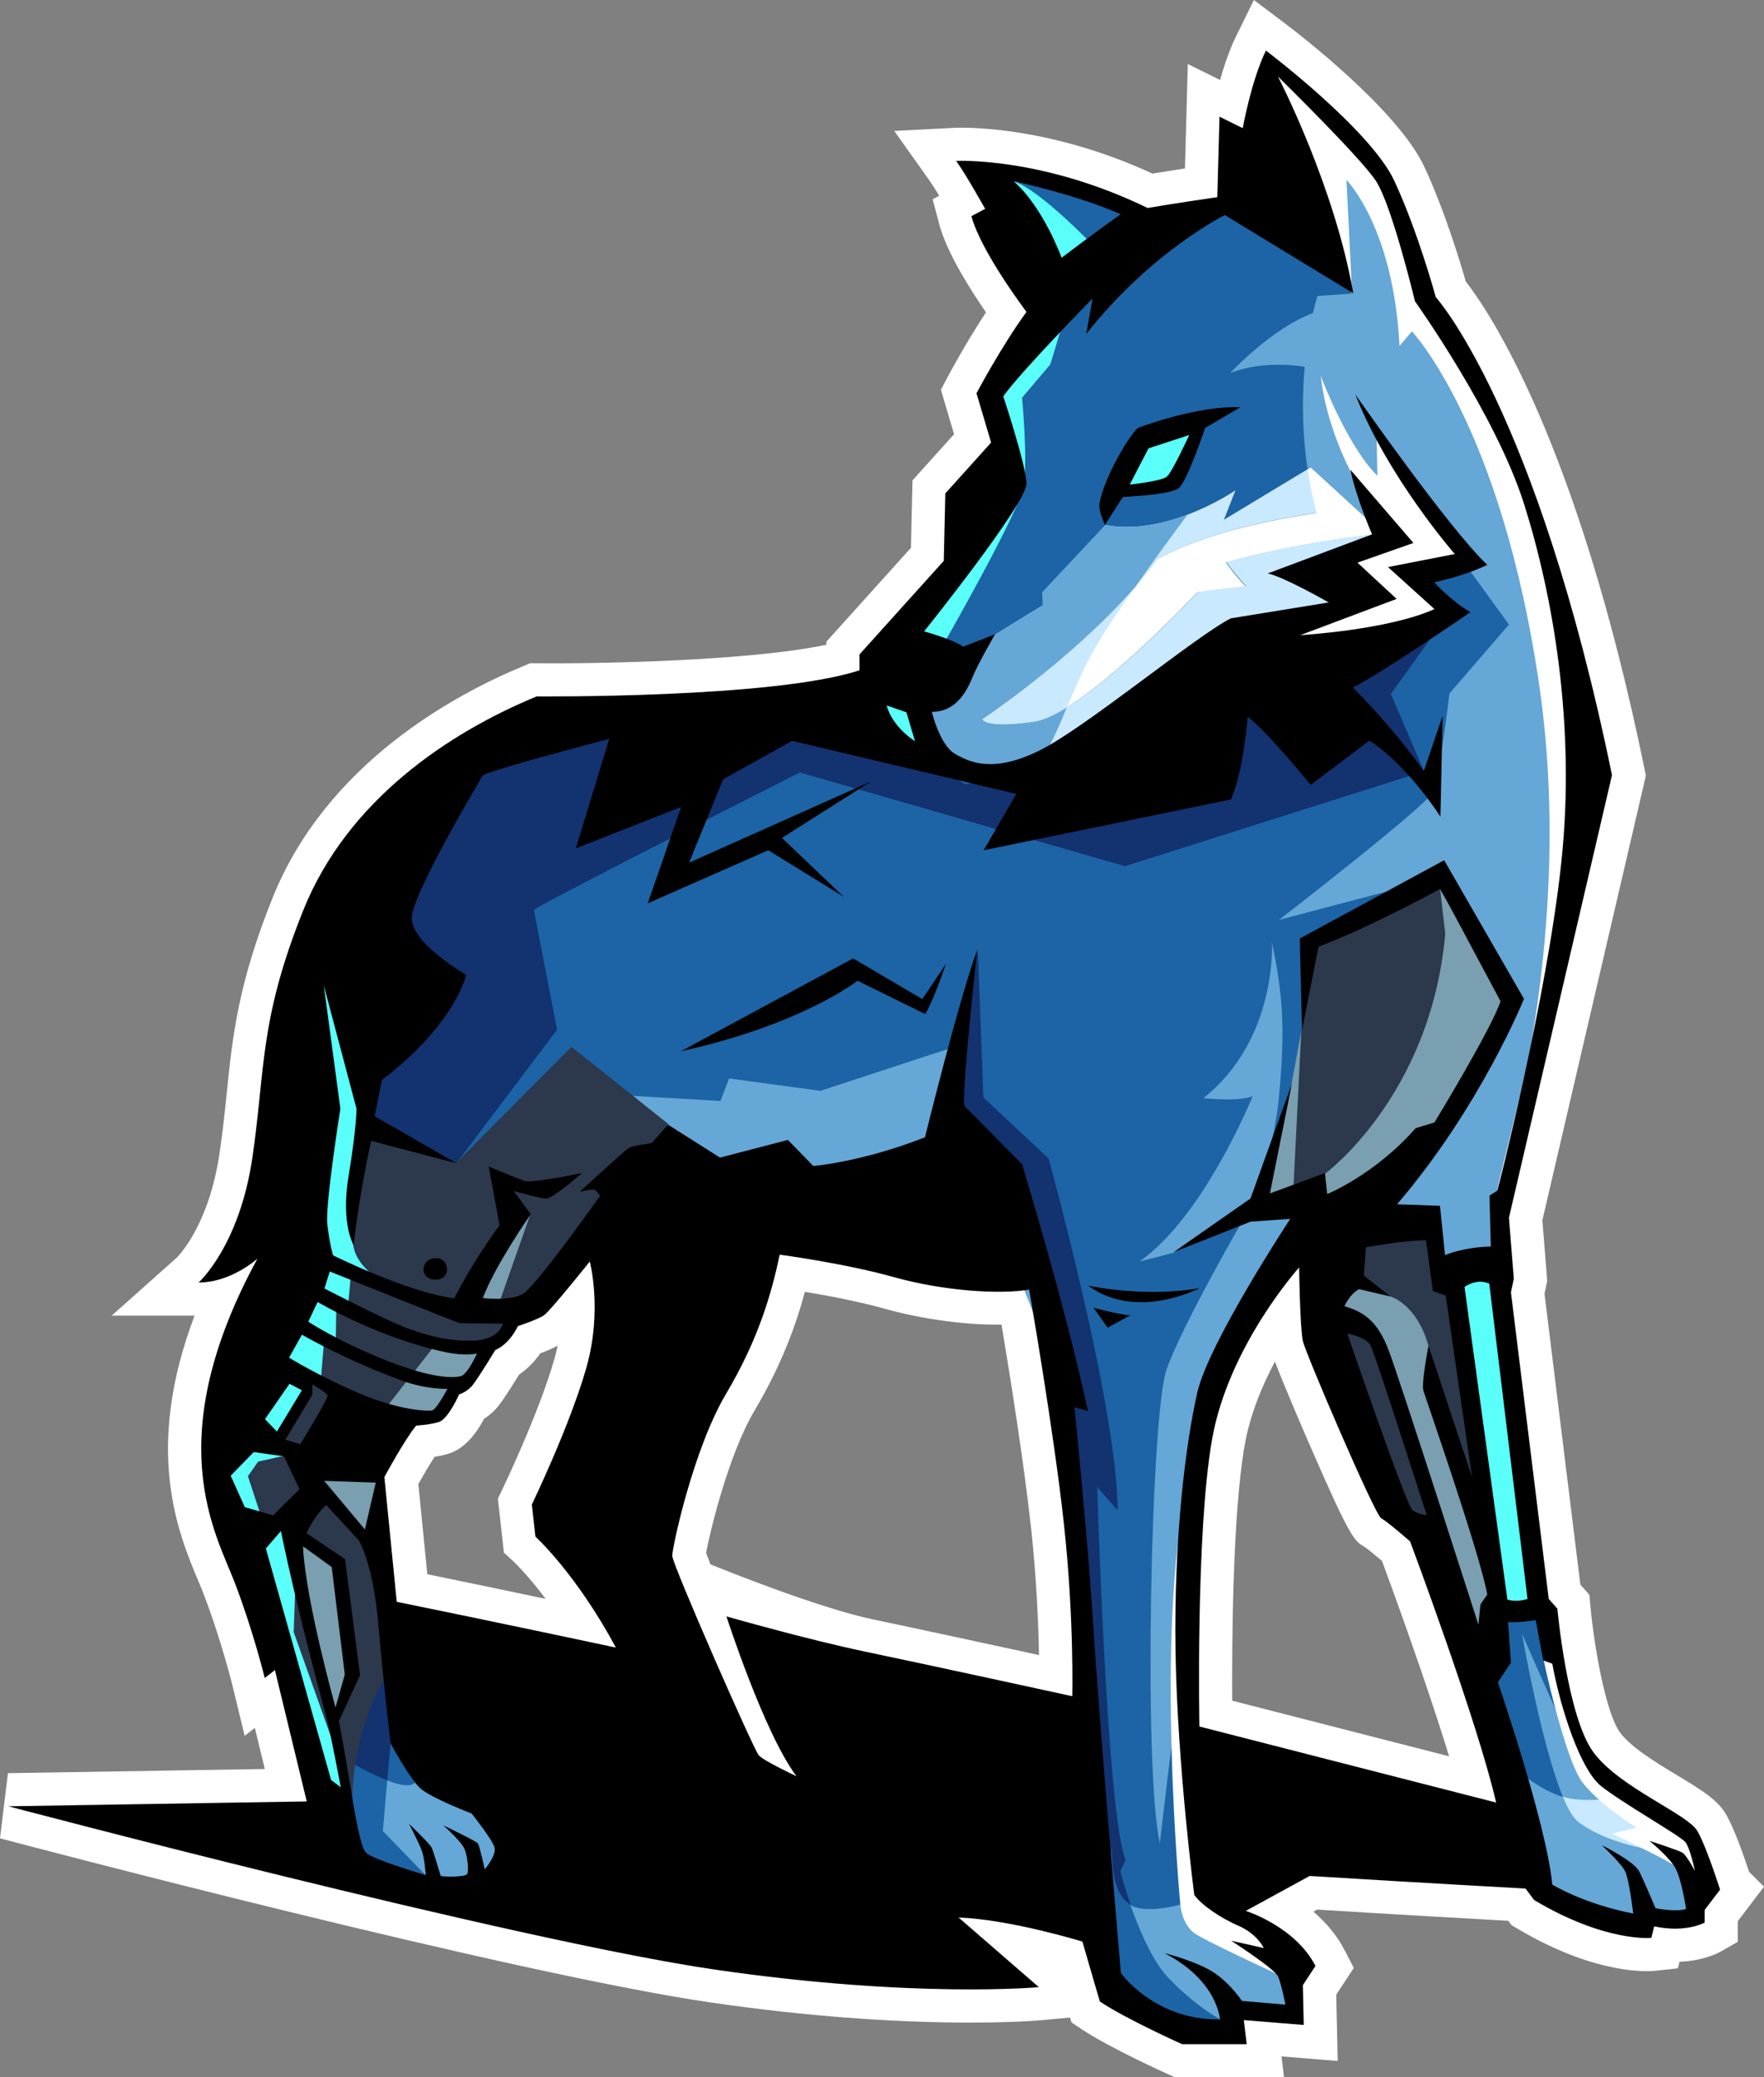 <?xml version="1.0" encoding="utf-8"?>
<!-- Generator: Adobe Illustrator 26.0.3, SVG Export Plug-In . SVG Version: 6.00 Build 0)  -->
<svg version="1.1" id="Layer_1" xmlns="http://www.w3.org/2000/svg" xmlns:xlink="http://www.w3.org/1999/xlink" x="0px" y="0px"
	 viewBox="0 0 319.484 376.159" style="enable-background:new 0 0 319.484 376.159;" xml:space="preserve">
<rect x="0" y="0" width="319.484" height="376.159" fill="#808080" stroke="none"/>
<style type="text/css">
	.st0{fill:#FFFFFF;}
	.st1{fill:#1C64A5;}
	.st2{fill:#133270;}
	.st3{fill:#65A7D6;}
	.st4{fill:#C9E9FF;}
	.st5{fill:#2C384C;}
	.st6{fill:#5AFFFA;}
	.st7{fill:#799FB0;}
</style>
<g id="Page-1">
	<g id="Cyberwolves-_x2013_-contact-2-_x2013_-desktop" transform="translate(-1211, -574)">
		<g id="Wolf_Obszar-roboczy-1" transform="translate(1255, 584)">
			<g id="Shape">
				<path class="st0" d="M188.553,366.159h-19.736l-1.173-0.526c-0.434-0.194-10.689-4.81-15.776-8.214l-1.803-1.206l-0.26-0.881
					l-5.1,0.473c-0.946,0.087-23.595,2.088-59.965-3.2C48.732,347.371-40.231,323.878-44,322.881l1.437-11.8l46.521-0.759
					l-1.804-7.439l-1.844,1.442l-2.193-9.055c-0.02-0.08-1.964-8.052-5.181-16.488c-0.297-0.779-0.652-1.624-1.036-2.541
					c-3.62-8.64-9.906-23.644-0.662-48.005h-15.015l11.76-10.479c0.174-0.167,5.821-5.648,7.788-18.977
					c0.589-3.994,0.955-7.552,1.308-10.993c1.033-10.054,2.009-19.55,8.269-35.164c9.719-24.243,32.721-36.762,45.568-42.067
					l1.126-0.465l1.219,0.012c10.495,0.098,38.21-0.369,52.412-3.355v-0.557l15.311-16.994l0.28-12.209l7.53-8.364l-2.384-8.052
					l1.143-2.163c0.157-0.295,3.248-6.122,7.019-11.855c-2.823-4.087-7.077-10.792-8.432-15.859l-1.23-4.606l1.198-0.638
					c-0.666-1.096-1.315-2.122-1.825-2.84l-6.322-8.903l10.904-0.563c0.675-0.032,16.332-0.723,35.855,8.291
					c1.319-0.216,3.305-0.535,5.89-0.928l0.52-18.914l5.836,2.889c0.752-2.641,1.731-5.54,2.931-7.975L183.102-10l5.791,4.369
					c2.062,1.555,20.279,15.497,25.097,25.887c3.691,7.96,6.52,17.353,7.483,20.715c4.161,5.333,20.166,28.849,32.355,88.176
					l0.265,1.288l-18.748,80.523l0.877,10.993l-0.493,2.312l6.496,52.679l1.632,1.841l0.179,1.963
					c0.675,7.4,2.784,19.415,5.362,22.953c1.971,2.705,6.637,5.52,10.385,7.78c4.278,2.581,7.37,4.445,8.908,7.205v-0.001
					c1.452,2.605,2.982,6.928,4.089,10.251l2.704,2.704l-4.753,6.243v3.739l-3.023,1.729c-0.638,0.364-3.288,1.725-7.523,1.878
					l-0.299,1.196l-4.168,0.444c-1.044,0.115-10.65,0.848-24.932-7.657l-1.017-0.606l-0.596-0.793
					c-5.812-0.323-19.889-1.115-34.607-2.023l-0.69,0.378c2.153,1.839,4.216,4.171,5.71,7.077l1.599,3.107l-3.177,4.849
					l0.267,11.995l-10.173-0.825L188.553,366.159z M171.403,354.159h3.635l-0.589-4.938l11.532,0.937l-0.054-2.417l1.056-1.61
					c-2.928-2.952-7.093-4.371-7.145-4.388l-13.459-4.225l25.472-13.921l1.729,0.107c19.732,1.226,38.849,2.269,39.039,2.279
					l2.793,0.152l2.514,3.348c5.372,3.062,9.688,4.409,12.575,4.998l0.687-2.748l5.676,1.222c0.883,0.189,1.659,0.269,2.321,0.281
					l1.648-2.164c-1.19-3.447-1.961-5.254-2.442-6.202c-0.811-0.705-3.101-2.087-4.806-3.115
					c-4.673-2.818-10.488-6.326-13.887-10.989c-4.738-6.504-6.764-21.02-7.414-26.946l-1.513-1.707l-7.199-58.38l0.548-2.571
					l-0.885-11.106l18.573-79.775c-12.989-62.36-30.072-82.283-30.245-82.479l-0.925-1.049l-0.396-1.384
					c-0.031-0.112-3.09-11.327-7.141-20.063c-1.95-4.208-8.761-10.838-14.973-16.139c-0.565,2.162-0.969,4.096-1.15,5.107
					l-1.412,7.857l-2.958-1.464l-0.281,10.25l-4.999,0.725c-7.814,1.133-12.402,1.927-12.448,1.936l-1.909,0.332l-1.742-0.848
					c-7.969-3.875-15.273-5.866-20.863-6.884l2.261,4.078l-3.051,1.623c2.011,3.787,5.075,8.289,7.115,10.98l2.69,3.552
					l-2.623,3.603c-2.951,4.053-5.878,9.097-7.439,11.892l2.889,9.755l-9.05,10.052l-0.28,12.212L117.673,110.8v4.927l-4.134,1.353
					c-15.039,4.922-51.75,5.066-59.141,5.029c-11.266,4.821-30.092,15.471-37.913,34.98c-5.633,14.049-6.443,21.938-7.47,31.925
					c-0.367,3.569-0.747,7.261-1.375,11.518c-1.014,6.876-2.87,12.243-4.812,16.282l5.067,3.965c-14.814,27.23-8.627,42-4.93,50.825
					c0.438,1.047,0.842,2.013,1.181,2.902c1.236,3.242,2.291,6.389,3.142,9.118l2.136-1.672l9.73,40.123l-16.688,0.272
					c28.794,7.132,64.714,15.577,83.998,18.38c17.755,2.581,32.154,3.353,42.055,3.483l-15.723-13.64l17.045,0.649
					c10.122,0.387,23.406,4.454,23.967,4.627l3.103,0.958l0.896,3.12c0.864,3.015,1.868,6.443,2.506,8.615
					C163.681,350.504,168.624,352.876,171.403,354.159z M258.549,325.018L258.549,325.018L258.549,325.018z M235.01,324.655
					l-67.695-17.348l-0.089-4.562c-0.028-1.451-0.657-35.729,2.37-53.074c3.225-18.466,16.663-33.541,17.233-34.174l10.231-11.349
					l0.224,15.278c0.069,4.699,0.293,10.523,0.523,12.017c1.136,3.467,10.202,24.487,12.703,29.188
					c1.487,1.087,3.351,2.672,4.841,3.982l1.13,0.993l0.526,1.409c0.507,1.353,12.435,33.293,15.808,48.047L235.01,324.655z
					 M179.173,297.958l39.273,10.064c-4.002-13.147-10.295-30.36-12.148-35.376c-1.35-1.152-2.647-2.201-3.119-2.514l-0.123-0.073
					c-1.803-1.081-2.478-1.486-9.757-18.197c-0.893-2.049-4.681-10.783-6.387-15.313c-2.366,4.44-4.534,9.684-5.495,15.186
					C179.208,264.391,179.108,288.044,179.173,297.958z M97.726,317.034c-7.059-3.289-8.24-4.624-8.808-5.266
					c-0.642-0.726-1.37-1.548-9.179-19.436c-7.985-18.29-7.985-19.229-7.985-20.652c0-0.544,0.158-1.688,0.459-3.257l-0.129-0.292
					l0.172,0.069c1.294-6.626,5.002-20.332,10.066-28.883c5.586-9.396,7.696-17.103,9.023-23.403l1.146-5.439l5.511,0.729
					c0.5,0.066,12.349,1.648,21.589,4.258c8.123,2.258,17.461,2.841,21.782,2.103l5.894-1.012l1.031,5.891
					c0.185,1.054,4.54,26.013,6.382,43.068c1.865,17.255,1.53,31.202,1.516,31.787l-0.188,7.253l-7.089-1.546
					c-0.265-0.058-26.526-5.785-37.147-7.996c-4.833-1.006-11.038-2.982-16.587-4.929c3.428,7.072,7.326,14.575,9.844,17.874
					L97.726,317.034z M84.675,273.262l1.15,0.468c0.182,0.074,18.285,7.429,28.392,9.531c7.148,1.487,21.306,4.552,29.963,6.432
					c-0.107-5.564-0.447-13.803-1.429-22.893c-1.297-12.005-3.959-28.535-5.361-36.931c-6.354,0.073-14.228-0.961-21.035-2.853
					c-4.771-1.348-10.493-2.421-14.579-3.101c-1.612,6.011-4.235,13.287-9.133,21.524c-4.678,7.9-8.04,21.85-8.767,25.763
					C84.07,271.734,84.342,272.431,84.675,273.262z M78.96,296.906l-12.67-2.702c-0.215-0.046-21.766-4.642-39.63-8.276
					l-4.337-0.883l-2.861-28.808l0.868-1.613c0.664-1.233,4.095-7.529,6.454-10.341l1.681-2.003l2.611-0.133
					c0.387-0.021,0.997-0.081,1.573-0.169c0.334-0.535,0.734-1.28,1.01-1.901l1.148-2.592l2.272-0.641
					c0.645-0.903,2.255-3.448,3.512-5.516l1.135-1.865l1.669-0.564c0.181-0.146,0.595-0.547,1.017-1.41l1.116-2.283l2.417-0.787
					c1.085-0.354,2.378-0.846,3.027-1.143c1.194-1.267,4.501-5.26,7.158-8.587l7.408-9.276l3.076,11.466
					c0.114,0.425,2.755,10.552-0.667,22.503c-2.541,8.908-7.563,20.004-9.469,24.082l0.223,2.021
					c2.779,2.919,8.53,9.592,14.129,20.01L78.96,296.906z M33.39,275.054c7.424,1.523,15.123,3.132,21.438,4.459
					c-3.397-4.51-5.869-6.81-5.91-6.847l-1.655-1.522l-1.091-9.768l0.75-1.554c0.066-0.138,6.662-13.842,9.484-23.738
					c0.234-0.818,0.43-1.625,0.592-2.416c-0.928,0.504-2.05,0.979-3.152,1.396c-1.272,1.837-2.664,3.05-3.817,3.83
					c-1.096,1.772-2.791,4.46-3.683,5.592c-0.847,1.075-1.795,1.865-2.676,2.438c-1.844,3.454-4.014,5.576-6.467,6.317
					c-0.823,0.249-1.695,0.43-2.5,0.562c-0.917,1.421-2.016,3.291-2.933,4.925L33.39,275.054z M37.544,236.713
					c-0.031,0.009-0.061,0.017-0.088,0.024L37.544,236.713z M43.3,228.968L43.3,228.968L43.3,228.968z"/>
			</g>
			<g id="Group">
				<g id="Path">
					<path class="st1" d="M47.759,335.617c0,0-30.836-6.486-32.077-9.649c-1.241-3.163-5.607-31.188-8.93-37.473
						C3.428,282.17-7.264,264.674-3.58,250.662c3.684-14.012,12.254-44.84,13.656-56.41c1.402-11.57,0-35.391,8.93-44.479
						c8.93-9.128,21.185-25.062,39.966-28.745c18.742-3.683,54.824-4.044,54.824-4.044l5.246-12.771
						c0,0,16.459-20.338,18.061-24.702c1.562-4.364-1.241-19.457-1.241-19.457l12.454-18.737l-11.573-20.338
						c0,0,23.988,6.846,26.991,8.407c3.003,1.561,16.139-3.163,16.139-3.163l6.488-23.981c0,0,18.061,13.332,19.983,17.856
						c1.922,4.564,7.889,25.583,7.889,25.583s14.016,18.376,21.905,45.721s4.205,57.611,3.324,68.821
						c-0.881,11.21-11.573,48.883-11.573,48.883l-0.16,11.931l6.488,60.093l4.365,9.368c0,0,3.244,16.735,6.848,20.498
						s16.299,10.249,16.98,11.931c0.721,1.681,2.283,8.688,2.283,8.688l-2.723,5.885l-7.449-0.52l-2.643,2.883l-17.62-8.047
						l-2.723-5.165l-15.939-60.774l-5.967-2.362l-18.141-48.883c0,0-14.457,19.697-16.299,26.463
						c-1.842,6.766-7.409,45.48-4.405,68.981c2.963,23.461,8.85,26.343,11.333,28.185c2.483,1.842,8.53,6.326,8.53,8.528
						c0,2.202-0.28,8.287-0.28,8.287l-10.893-1.321l-0.4,4.844c0,0-17.741-1.561-21.305-7.086s-6.167-81.312-6.447-86.196
						c-0.28-4.844-9.051-53.327-9.051-53.327l-54.023-0.801c0,0-24.028,2.762-30.636,9.969c-6.568,7.206-9.211,7.607-9.211,7.607
						s-2.483,4.084-4.325,5.565c-1.842,1.521-2.963,5.725-4.325,6.486c-1.362,0.801-3.003,2.963-3.804,4.004
						c-0.801,1.041-2.122,1.561-5.446,1.762c-3.364,0.2-6.247,12.011-6.247,12.011l2.443,25.823l4.285,24.181l22.586,16.014
						L47.759,335.617z"/>
				</g>
				<g id="Path_00000103244444914106407770000017714335495632359814_">
					<path class="st2" d="M21.088,327.009c0,0,1.402,0.601,3.484,1.401l-6.447-0.921l-1.201-12.331l0.921-2.883L21.088,327.009z"/>
				</g>
				<g id="Path_00000142863378563520976720000005681911328204930436_">
					<path class="st2" d="M26.735,284.532v21.219l-0.601,6.686c-2.483-0.961-5.326-2.482-7.208-3.563L26.735,284.532z"/>
				</g>
				<g id="Path_00000111897693707277554560000003510574809928620719_">
					<path class="st1" d="M33.102,329.572l-8.53-1.201c-2.082-0.801-3.484-1.401-3.484-1.401l-3.204-14.733l1.081-3.403
						c1.882,1.081,4.685,2.602,7.208,3.563l-0.801,9.168L33.102,329.572z"/>
				</g>
				<g id="Path_00000061440040283391943730000010511622206057600948_">
					<path class="st1" d="M16.844,307.592c0,0,0.841,0.52,2.122,1.241l-1.081,3.403L16.844,307.592z"/>
				</g>
				<g id="Path_00000176038385185080369830000009085158104248001425_">
					<path class="st3" d="M127.452,188.086l4.125,10.369c-0.601,0.08-1.281,0.16-2.042,0.28
						c-10.332,1.682-30.676,8.047-35.962,8.207c-6.848,0.2-30.275-18.937-30.275-18.937l23.187,1.361l1.562-4.084l16.539,2.242
						l25.269-8.287L127.452,188.086z"/>
				</g>
				<g id="Path_00000039839576870068243160000004551002541278328454_">
					<path class="st3" d="M47.079,325.368c0,0-2.483,7.246-8.69,6.806c-4.005-0.28-10.052-2.362-13.816-3.803l8.53,1.201
						l-7.769-8.007l0.801-9.168c2.563,1.001,4.806,1.361,5.246-0.04c1.201-3.603,11.533,6.125,11.533,6.125L47.079,325.368z"/>
				</g>
				<g id="Path_00000033367975919628497050000013453907126777564835_">
					<path class="st4" d="M193.008,93.923l5.647,5.605l-21.265,6.846c0,0-27.031,20.538-32.157,22.82
						c-3.244,1.441-8.61,1.121-12.615,0.641l0,0c-2.363-0.32-4.205-0.681-4.846-0.801c-0.881-0.2-1.842-2.843-2.603-5.365
						c-0.721-2.402-1.201-4.724-1.201-4.724l0.32-0.4l4.085-5.125c0,0,1.762-4.684,7.849-8.488c6.087-3.803,8.69-5.325,8.69-5.325
						l-0.08-2.362l11.413-12.171c5.286,0.961,10.652-0.28,14.937-1.922c5.046-1.922,8.57-4.364,8.57-4.364l-2.082,5.325
						l15.258-9.208c0.36,2.562,0.921,5.245,1.602,7.927c-18.381,2.762-26.11,6.966-28.753,8.287
						c-1.281,1.762-2.683,3.523-4.165,5.245c-11.373,13.092-27.592,23.821-27.592,23.821s0.481,1.722,9.411,0.4
						c1.642-0.24,3.684-1.201,5.887-2.562c9.932-6.125,23.667-20.858,23.667-20.858l8.69-1.041c0,0-2.082-2.242-3.564-4.324
						c13.656-3.803,26.431-5.004,26.431-5.004l0.441-1.601l2.323,2.162L193.008,93.923z"/>
				</g>
				<g id="Path_00000122681940866412019750000003971948345195695802_">
					<path class="st5" d="M22.57,194.292l16.019,6.286l20.904-21.019l17.54,13.972L65.1,213.949l-13.736,13.332l-2.443,1.762
						c0,0-2.403,3.603-4.485,4.804c-2.042,1.241-2.002,5.605-4.045,6.646c-2.002,1.041-4.926,5.885-5.967,5.885
						s-7.449,1.922-7.449,1.922s-2.363,9.128-2.283,10.529s0.881,25.302,0.881,25.302l-0.08,10.089c0,0-5.767,9.128-5.687,22.5
						c0.08,13.412-6.407-4.804-6.407-4.804l-18.822-61.054L22.57,194.292z"/>
				</g>
				<g id="Path_00000083065233242964619920000002455955324649316269_">
					<path class="st0" d="M204.461,86.836c0,0-12.735,1.201-26.431,5.004c1.442,2.082,3.564,4.324,3.564,4.324l-8.69,1.041
						c0,0-20.624,22.1-29.554,23.421c-8.93,1.321-9.411-0.4-9.411-0.4s20.704-13.772,31.757-29.066
						c2.643-1.321,10.332-5.525,28.753-8.287c-0.721-2.722-1.241-5.365-1.602-7.927l0.561-0.32l11.573,10.609L204.461,86.836z"/>
				</g>
				<g id="Path_00000140002376292072846460000017690959747682497461_">
					<path class="st3" d="M241.104,148.571c-1.322,9.448-13.816,60.694-13.816,60.694l0.801,8.808l-9.972,2.482l-2.483-8.808
						l-11.694-0.801c0,0,6.688-8.127,9.851-11.17c3.164-3.003,16.179-28.225,16.179-28.225l-12.575-22.82l-29.755,7.847
						c0,0,26.671-20.618,27.872-23.141c1.161-2.482,3.003-17.856,3.003-17.856l10.773-12.491l-21.145-29.146l-3.204,11.25
						l-11.573-10.609l-0.561,0.32c-2.603-17.696,1.802-31.308,1.802-31.308l6.327-0.44l-1.722-25.743l14.337,25.863
						c0,0,13.135,24.302,19.983,40.316C240.343,99.688,242.426,139.083,241.104,148.571z"/>
				</g>
				<g id="Path_00000020379174639082472760000007221966493356321675_">
					<path class="st6" d="M19.847,173.914l2.763,20.378c0,0-3.564,14.573-2.643,21.139c0.921,6.566,12.214,9.729,12.214,9.729
						l-12.615-4.484l-0.521,5.765l-2.122-0.801l-0.12,8.287l-2.122-0.921l-0.641,7.767l-3.404-1.041l0.28,3.923l-4.605,7.887
						l1.081,2.082l-4.645,1.041l-1.842,2.642l2.363,7.206l5.406,2.362l0.921,7.086l-0.4,11.57l7.769,21.819l1.562,10.129
						l-4.605-2.762L1.426,267.436l-6.688-7.887l7.489-26.784l13.656-45.841l-3.164-24.422l30.756-36.793l-0.12,4.604
						c0,0-10.372,17.215-9.451,33.51C34.824,180.079,19.847,173.914,19.847,173.914z"/>
				</g>
				<g id="Path_00000013170791872697695990000011936033275265931663_">
					<path class="st6" d="M158.688,77.989l4.205-8.488l9.891-2.642c0,0-3.084,10.169-4.565,10.689S158.688,77.989,158.688,77.989z"
						/>
				</g>
				<g id="Path_00000110468405266620862420000017099326196590480268_">
					<path class="st6" d="M126.651,107.054c0,0,13.936-24.302,14.737-29.026c0.801-4.724-0.28-16.014-0.28-16.014l5.126-6.045
						l3.404-11.29l4.325-10.249c0,0-9.771-10.209-14.417-11.61l1.402,13.572L144.872,46l-9.211,16.014l1.322,11.17
						c0,0-6.848,18.777-9.211,21.419c-2.363,2.642-14.056,18.536-14.056,18.536l3.003,11.57l7.889,3.163l-2.643-12.611
						L126.651,107.054z"/>
				</g>
				<g id="Path_00000140693618705174791100000016159138459646667194_">
					<path class="st6" d="M228.77,281.129l-9.211-58.852c0,0,5.647-3.003,7.369-1.842c1.722,1.201,7.889,60.053,7.889,60.053
						L228.77,281.129z"/>
				</g>
				<g id="Path_00000148621718291752771910000015474627164304929186_">
					<path class="st3" d="M166.057,323.726l6.327-52.887c0,0-0.881-22.26,5.086-32.949c5.967-10.689,16.659-26.263,16.659-26.263
						s-10.012-3.443-9.771-5.445c0.681-5.125,2.643-10.77,3.244-17.215c1.241-12.811,0.721-18.937-1.241-28.385
						c0,0,1.081,17.576-12.414,28.265c0,0,6.327,0.721,8.93-0.36c0,0-8.77,21.739-20.504,29.947l6.087-1.561l12.655-5.965
						c0,0-11.053,19.097-13.856,27.144C164.455,246.138,163.053,310.234,166.057,323.726z"/>
				</g>
				<g id="Path_00000140696390811337395890000016277910066916086175_">
					<polygon class="st5" points="219.158,221.075 228.129,281.889 224.284,291.898 215.634,267.717 207.986,264.154 
						192.768,226.32 201.818,212.548 216.155,212.268 216.796,222.116 					"/>
				</g>
				<g id="Path_00000016788762600611975190000005011187573480760746_">
					<path class="st5" d="M184.799,206.382c0,0,5.967-21.699,6.928-29.706c0.961-8.007,1.842-16.014,1.842-16.014l23.828-11.931
						l11.573,22.42c0,0-10.172,22.78-12.975,25.743c-2.803,2.963-17.34,14.733-17.34,14.733L184.799,206.382z"/>
				</g>
				<g id="Path_00000183224906209690819450000012438336831846992256_">
					<path class="st3" d="M254.079,324.767c0,0-0.24-0.04-0.721-0.12c-1.922-0.4-7.409-1.681-11.453-4.684
						c-0.961-0.721-1.922-2.362-2.843-4.604c-3.965-9.568-7.409-29.546-7.409-29.546s2.883,6.606,5.967,13.492
						c3.044,6.726,6.247,13.732,7.088,14.893c0.36,0.48,0.921,1.041,1.642,1.601c2.643,2.082,6.928,4.284,6.928,4.284
						L254.079,324.767z"/>
				</g>
				<g id="Path_00000061438994289720445430000009256752767328496523_">
					<path class="st3" d="M264.852,332.614l-2.563,5.365l-8.129-0.48l-1.281,1.922l-18.542-6.766l-5.406-23.821
						c0,0,4.846,5.004,10.212,6.566c0.921,2.242,1.882,3.923,2.843,4.604c4.045,2.963,9.531,4.284,11.453,4.684
						c3.044,1.521,6.327,3.203,6.688,3.763c0.641,1.041,3.885,3.243,4.405,2.002L264.852,332.614z"/>
				</g>
				<g id="Path_00000090260200445181178340000016945923524135980421_">
					<path class="st4" d="M264.451,330.412c-0.481,1.281-3.724-0.961-4.405-2.002c-0.36-0.56-3.604-2.242-6.688-3.763
						c-1.922-0.4-7.409-1.681-11.453-4.684c-0.961-0.721-1.922-2.362-2.843-4.604c0.721,0.2,1.442,0.36,2.163,0.44
						c1.642,0.16,3.084,0.16,4.325,0.08c0.28,0,0.561-0.04,0.801-0.08c2.923-0.28,4.525-1.001,4.525-1.001l12.294,8.688
						L264.451,330.412z"/>
				</g>
				<g id="Path_00000042714577812064726370000007292086264225692844_">
					<path class="st0" d="M200.897,43.198l-1.041-20.618c0,0,8.53,8.528,9.611,30.067l2.243-2.642c0,0,16.299,17.095,23.147,64.617
						c6.768,47.602-7.809,91.081-7.809,91.081s13.776-54.769,15.618-72.104c1.842-17.335-5.927-52.406-25.109-84.075
						c0,0-3.925-9.448-5.927-15.614c-1.962-6.165-13.175-25.823-25.309-31.588C186.36,2.321,195.251,35.831,200.897,43.198z"/>
				</g>
				<g id="Path_00000091697452214078666320000017924518019203829686_">
					<path class="st0" d="M264.451,330.372C264.451,330.372,264.451,330.412,264.451,330.372c-0.521,1.281-3.764-0.921-4.405-1.962
						c-0.36-0.56-3.604-2.242-6.688-3.763c-2.803-1.401-5.406-2.602-5.406-2.602l4.405-1.121c0,0-3.644-2.242-6.808-5.085
						c-1.121-1.001-2.163-2.042-2.963-3.123c-1.682-2.202-3.524-8.247-4.926-13.452c-1.241-4.644-2.082-8.648-2.082-8.648
						l2.483-0.921c0,0,2.563,10.169,3.404,13.212c0.841,3.043,3.404,7.607,7.168,10.329c3.724,2.682,11.253,5.765,13.656,8.127
						C264.691,323.726,264.892,329.051,264.451,330.372z"/>
				</g>
				<g id="Path_00000027581088509311423220000011392509520241314234_">
					<polygon class="st7" points="43.795,233.887 34.744,233.607 26.014,244.776 12.478,257.588 8.794,269.358 16.483,301.867 
						20.087,293.139 16.363,272.401 11.077,268.718 12.278,261.031 16.523,262.312 23.691,269.959 24.933,256.667 30.539,246.698 
						35.585,246.418 38.549,241.053 41.512,239.652 					"/>
				</g>
				<g id="Path_00000140692562496503048890000002467491192369778589_">
					<path class="st2" d="M160.771,334.896c-0.16-0.08-0.32-0.2-0.481-0.32c-3.364-2.442-2.883-9.729-2.843-10.369l-1.402,13.212
						c-0.12-2.562-0.24-5.525-0.4-8.728c-1.081-22.66-3.084-59.333-5.406-80.912c-0.12-1.161-0.24-2.282-0.4-3.363
						c-0.601-5.004-1.201-8.928-1.842-11.37c-1.362-5.205-3.204-9.568-5.166-13.132c-2.122-3.843-4.365-6.726-6.167-8.768
						c-2.203-2.442-3.764-3.603-3.764-3.603l-3.284-8.808l-3.124-8.407l0.481-2.082l6.127-26.303l1.001,26.784l11.814,11.05
						c0,0,12.495,45.2,12.495,63.696l-3.684-4.204c0,0,1.722,59.253,5.126,67.54l-0.921,1.962
						C158.848,328.811,159.569,331.453,160.771,334.896z"/>
				</g>
				<g id="Path_00000160889698247829499140000016126432434971206791_">
					<path class="st2" d="M173.746,357.116c-1.041,0.2-2.323,0.16-3.724-0.32c-1.562-0.52-3.804-1.802-6.047-3.163
						C167.579,354.954,171.463,356.315,173.746,357.116z"/>
				</g>
				<g id="Path_00000013151796160172919980000002797016748310458283_">
					<polygon class="st7" points="190.245,205.301 191.687,176.676 189.884,186.405 184.238,208.865 					"/>
				</g>
				<g id="Path_00000160169970302944855210000002730646684602572979_">
					<path class="st3" d="M146.754,232.766c0.36,0.881,0.721,3.323,1.121,6.886l-11.293-28.465l-5.046-12.731
						c2.002-0.24,3.404-0.16,3.885,0.32c1.802,1.681,4.725,12.011,7.329,21.179C144.272,225.199,145.673,230.083,146.754,232.766z"
						/>
				</g>
				<g id="Path_00000091708402374513525440000005132113470116834199_">
					<path class="st3" d="M150.198,247.739l1.081,37.233c-1.121-18.336-2.283-35.872-3.364-45.36l1.882,4.764l0.32,0.761
						L150.198,247.739z"/>
				</g>
				<g id="Path_00000090993396773689980540000011805434629086077854_">
					<path class="st3" d="M151.28,284.972c0.521,8.488,1.041,17.175,1.522,25.302l-0.961-6.125L151.28,284.972z"/>
				</g>
				<g id="Path_00000024689094045999842660000012270487338197037952_">
					<path class="st1" d="M176.99,355.595c0,0-1.201,1.161-3.244,1.521c-2.283-0.801-6.167-2.162-9.771-3.483
						c-3.804-2.322-7.489-5.004-7.489-5.004s-0.16-4.284-0.481-11.21l1.402-13.212c-0.04,0.641-0.481,7.927,2.843,10.369
						c0.16,0.12,0.32,0.2,0.481,0.32c0.36,1.081,0.801,2.202,1.281,3.363c1.482,3.643,3.364,7.447,5.486,9.689
						C172.504,353.233,176.99,355.595,176.99,355.595z"/>
				</g>
				<g id="Path_00000019677294799688834200000008262057676825225918_">
					<path class="st3" d="M189.604,345.666l-0.08,9.208l-10.492-0.841l-0.441,4.284c0,0-11.133-2.362-14.417-3.563
						c-3.284-1.201-9.291-7.367-9.291-7.367l1.081-9.929c0.32,6.926,0.481,11.21,0.481,11.21s3.684,2.642,7.489,5.004
						c3.604,1.321,7.489,2.682,9.771,3.483c2.042-0.36,3.244-1.521,3.244-1.521s-4.485-2.362-9.451-7.607
						c-2.122-2.242-4.005-6.045-5.486-9.689c-0.481-1.161-0.881-2.322-1.281-3.363c3.724,2.002,11.293-0.801,11.293-0.801
						L189.604,345.666z"/>
				</g>
				<g id="Path_00000134954860167864016700000010462145202138296983_">
					<path class="st3" d="M156.486,348.628c0,0,3.684,2.642,7.489,5.004c-4.085-1.481-7.809-2.923-8.37-3.443
						c-0.521-0.44-1.602-18.256-2.843-39.915l2.843,18.376C156.165,340.581,156.486,348.628,156.486,348.628z"/>
				</g>
				<g id="Path_00000034776301974101090550000004815592372874969278_">
					<path class="st0" d="M200.497,75.146c0,0-4.325-8.087-5.286-17.055c0,0,4.725,12.611,10.252,18.056l-0.16-7.807l15.858,22.94
						l-9.891,2.282l6.327,7.527c0,0-19.903,9.448-29.274,7.447c-9.371-2.002,12.535-8.848,12.174-10.409
						c-0.36-1.561-7.449-4.204-7.449-4.204l13.055-6.045L200.497,75.146z"/>
				</g>
				<g id="Path_00000105407145766071522660000017913006323436625072_">
					<path class="st0" d="M187.522,347.548c0,0-12.174-5.605-14.897-7.286s-2.883-5.685-2.883-5.685s-4.565-49.404,1.241-75.147
						c0,0-2.243,65.018,2.483,74.506C173.425,333.935,188.443,339.62,187.522,347.548z"/>
				</g>
				<g id="Path_00000094586969008707607960000015097695558956001714_">
					<path class="st7" d="M46.358,226.08l5.727-16.294c0,0-14.737,13.732-11.333,15.854C44.195,227.721,46.358,226.08,46.358,226.08
						z"/>
				</g>
				<g id="Path_00000124866814135132973690000006176260804246803587_">
					<path class="st7" d="M198.334,228.162l1.362-5.845l5.326,1.121l2.803,1.321c0,0,4.766,1.321,6.888,8.928
						c2.122,7.607,12.495,46.041,12.495,46.041l-2.483,8.087l-19.703-55.129l-6.888-2.562L198.334,228.162z"/>
				</g>
				<g id="Path_00000058548013474536126980000010159871606197797792_">
					<path class="st7" d="M195.932,202.579c0,0,19.182-14.052,21.825-43.479l-0.921-8.007l12.214,21.019
						c0,0-12.495,26.544-17.22,30.067C207.104,205.702,193.689,216.872,195.932,202.579z"/>
				</g>
				<g id="Path_00000034782534885839703330000014122287191003168168_">
					<path class="st3" d="M171.103,83.153c-2.763,3.723-6.327,8.568-9.571,13.252c-11.373,13.092-27.592,23.821-27.592,23.821
						s0.481,1.722,9.411,0.4c1.642-0.24,3.684-1.201,5.887-2.562c-2.363,5.605-4.125,9.929-6.928,10.77
						c-2.243,0.681-6.247,1.121-9.731,1.001l0,0c-3.204-0.08-5.927-0.641-6.367-1.882c-0.32-0.841-0.721-2.522-1.081-4.324
						c-0.32-1.722-0.681-3.603-0.921-5.085l4.085-5.125c0,0,1.762-4.684,7.849-8.488c6.087-3.803,8.69-5.325,8.69-5.325l-0.08-2.362
						l11.413-12.171C161.411,86.036,166.818,84.795,171.103,83.153z"/>
				</g>
				<g id="Path_00000161597054436083480750000007117746002977732486_">
					<path class="st2" d="M217.196,102.69l-9.291,12.971l6.007,14.012l-54.183,17.175l-58.868-16.975
						c0,0-45.012,22.78-48.176,24.862l4.205,21.739l-18.261,24.181l-16.779-7.527l2.963-23.461c0,0-1.842-30.027,8.41-36.953
						c10.252-6.926,38.204-11.57,38.204-11.57l35.401-4.044c0,0,9.972,7.006,10.853,7.367c0.881,0.36,13.135,7.527,13.135,7.527
						s19.783-3.163,23.307-6.486c3.524-3.323,26.11-14.173,26.11-14.173L217.196,102.69z"/>
				</g>
				<g id="Shape_00000022521387142551879740000011827611524692690586_">
					<path d="M36.667,218.753c-0.721-1.401-3.124-1.081-3.724,0.16c-0.601,1.281-0.04,2.722,1.802,2.802
						C36.546,221.836,37.427,220.315,36.667,218.753z M123.047,170.911l-12.535-7.367l-31.196,16.815
						c21.905-4.804,31.997-12.771,31.997-12.771l12.254,6.045c1.562-2.562,3.764-9.128,3.764-9.128L123.047,170.911z M154.083,226.8
						l2.563,3.603l4.085-2.242C158.808,228.122,154.083,226.8,154.083,226.8z M153.082,222.797c8.81,6.486,20.223,0.44,20.223,0.44
						C163.374,224.999,153.522,222.877,153.082,222.797z M162.052,67.499c-2.203,2.202-6.327,9.729-6.928,13.772
						c-0.2,1.281,1.001,3.763,1.001,3.763l3.244-5.044c0,0,8.49-0.36,10.092-1.561c1.562-1.241,4.806-10.93,4.806-10.93l6.407-3.763
						C172.624,63.416,162.052,67.499,162.052,67.499z M167.338,76.307c-1.001,0.841-6.728,1.441-6.728,1.441l3.404-6.566
						l7.369-2.402C171.383,68.78,168.339,75.426,167.338,76.307z M162.052,67.499c-2.203,2.202-6.327,9.729-6.928,13.772
						c-0.2,1.281,1.001,3.763,1.001,3.763l3.244-5.044c0,0,8.49-0.36,10.092-1.561c1.562-1.241,4.806-10.93,4.806-10.93l6.407-3.763
						C172.624,63.416,162.052,67.499,162.052,67.499z M167.338,76.307c-1.001,0.841-6.728,1.441-6.728,1.441l3.404-6.566
						l7.369-2.402C171.383,68.78,168.339,75.426,167.338,76.307z M153.082,222.797c8.81,6.486,20.223,0.44,20.223,0.44
						C163.374,224.999,153.522,222.877,153.082,222.797z M154.083,226.8l2.563,3.603l4.085-2.242
						C158.808,228.122,154.083,226.8,154.083,226.8z M123.047,170.911l-12.535-7.367l-31.196,16.815
						c21.905-4.804,31.997-12.771,31.997-12.771l12.254,6.045c1.562-2.562,3.764-9.128,3.764-9.128L123.047,170.911z
						 M36.667,218.753c-0.721-1.401-3.124-1.081-3.724,0.16c-0.601,1.281-0.04,2.722,1.802,2.802
						C36.546,221.836,37.427,220.315,36.667,218.753z M36.667,218.753c-0.721-1.401-3.124-1.081-3.724,0.16
						c-0.601,1.281-0.04,2.722,1.802,2.802C36.546,221.836,37.427,220.315,36.667,218.753z M123.047,170.911l-12.535-7.367
						l-31.196,16.815c21.905-4.804,31.997-12.771,31.997-12.771l12.254,6.045c1.562-2.562,3.764-9.128,3.764-9.128L123.047,170.911z
						 M154.083,226.8l2.563,3.603l4.085-2.242C158.808,228.122,154.083,226.8,154.083,226.8z M153.082,222.797
						c8.81,6.486,20.223,0.44,20.223,0.44C163.374,224.999,153.522,222.877,153.082,222.797z M162.052,67.499
						c-2.203,2.202-6.327,9.729-6.928,13.772c-0.2,1.281,1.001,3.763,1.001,3.763l3.244-5.044c0,0,8.49-0.36,10.092-1.561
						c1.562-1.241,4.806-10.93,4.806-10.93l6.407-3.763C172.624,63.416,162.052,67.499,162.052,67.499z M167.338,76.307
						c-1.001,0.841-6.728,1.441-6.728,1.441l3.404-6.566l7.369-2.402C171.383,68.78,168.339,75.426,167.338,76.307z M162.052,67.499
						c-2.203,2.202-6.327,9.729-6.928,13.772c-0.2,1.281,1.001,3.763,1.001,3.763l3.244-5.044c0,0,8.49-0.36,10.092-1.561
						c1.562-1.241,4.806-10.93,4.806-10.93l6.407-3.763C172.624,63.416,162.052,67.499,162.052,67.499z M167.338,76.307
						c-1.001,0.841-6.728,1.441-6.728,1.441l3.404-6.566l7.369-2.402C171.383,68.78,168.339,75.426,167.338,76.307z
						 M153.082,222.797c8.81,6.486,20.223,0.44,20.223,0.44C163.374,224.999,153.522,222.877,153.082,222.797z M154.083,226.8
						l2.563,3.603l4.085-2.242C158.808,228.122,154.083,226.8,154.083,226.8z M123.047,170.911l-12.535-7.367l-31.196,16.815
						c21.905-4.804,31.997-12.771,31.997-12.771l12.254,6.045c1.562-2.562,3.764-9.128,3.764-9.128L123.047,170.911z
						 M36.667,218.753c-0.721-1.401-3.124-1.081-3.724,0.16c-0.601,1.281-0.04,2.722,1.802,2.802
						C36.546,221.836,37.427,220.315,36.667,218.753z M36.667,218.753c-0.721-1.401-3.124-1.081-3.724,0.16
						c-0.601,1.281-0.04,2.722,1.802,2.802C36.546,221.836,37.427,220.315,36.667,218.753z M123.047,170.911l-12.535-7.367
						l-31.196,16.815c21.905-4.804,31.997-12.771,31.997-12.771l12.254,6.045c1.562-2.562,3.764-9.128,3.764-9.128L123.047,170.911z
						 M154.083,226.8l2.563,3.603l4.085-2.242C158.808,228.122,154.083,226.8,154.083,226.8z M153.082,222.797
						c8.81,6.486,20.223,0.44,20.223,0.44C163.374,224.999,153.522,222.877,153.082,222.797z M162.052,67.499
						c-2.203,2.202-6.327,9.729-6.928,13.772c-0.2,1.281,1.001,3.763,1.001,3.763l3.244-5.044c0,0,8.49-0.36,10.092-1.561
						c1.562-1.241,4.806-10.93,4.806-10.93l6.407-3.763C172.624,63.416,162.052,67.499,162.052,67.499z M167.338,76.307
						c-1.001,0.841-6.728,1.441-6.728,1.441l3.404-6.566l7.369-2.402C171.383,68.78,168.339,75.426,167.338,76.307z M162.052,67.499
						c-2.203,2.202-6.327,9.729-6.928,13.772c-0.2,1.281,1.001,3.763,1.001,3.763l3.244-5.044c0,0,8.49-0.36,10.092-1.561
						c1.562-1.241,4.806-10.93,4.806-10.93l6.407-3.763C172.624,63.416,162.052,67.499,162.052,67.499z M167.338,76.307
						c-1.001,0.841-6.728,1.441-6.728,1.441l3.404-6.566l7.369-2.402C171.383,68.78,168.339,75.426,167.338,76.307z
						 M153.082,222.797c8.81,6.486,20.223,0.44,20.223,0.44C163.374,224.999,153.522,222.877,153.082,222.797z M154.083,226.8
						l2.563,3.603l4.085-2.242C158.808,228.122,154.083,226.8,154.083,226.8z M123.047,170.911l-12.535-7.367l-31.196,16.815
						c21.905-4.804,31.997-12.771,31.997-12.771l12.254,6.045c1.562-2.562,3.764-9.128,3.764-9.128L123.047,170.911z
						 M36.667,218.753c-0.721-1.401-3.124-1.081-3.724,0.16c-0.601,1.281-0.04,2.722,1.802,2.802
						C36.546,221.836,37.427,220.315,36.667,218.753z M36.667,218.753c-0.721-1.401-3.124-1.081-3.724,0.16
						c-0.601,1.281-0.04,2.722,1.802,2.802C36.546,221.836,37.427,220.315,36.667,218.753z M123.047,170.911l-12.535-7.367
						l-31.196,16.815c21.905-4.804,31.997-12.771,31.997-12.771l12.254,6.045c1.562-2.562,3.764-9.128,3.764-9.128L123.047,170.911z
						 M154.083,226.8l2.563,3.603l4.085-2.242C158.808,228.122,154.083,226.8,154.083,226.8z M153.082,222.797
						c8.81,6.486,20.223,0.44,20.223,0.44C163.374,224.999,153.522,222.877,153.082,222.797z M162.052,67.499
						c-2.203,2.202-6.327,9.729-6.928,13.772c-0.2,1.281,1.001,3.763,1.001,3.763l3.244-5.044c0,0,8.49-0.36,10.092-1.561
						c1.562-1.241,4.806-10.93,4.806-10.93l6.407-3.763C172.624,63.416,162.052,67.499,162.052,67.499z M167.338,76.307
						c-1.001,0.841-6.728,1.441-6.728,1.441l3.404-6.566l7.369-2.402C171.383,68.78,168.339,75.426,167.338,76.307z M162.052,67.499
						c-2.203,2.202-6.327,9.729-6.928,13.772c-0.2,1.281,1.001,3.763,1.001,3.763l3.244-5.044c0,0,8.49-0.36,10.092-1.561
						c1.562-1.241,4.806-10.93,4.806-10.93l6.407-3.763C172.624,63.416,162.052,67.499,162.052,67.499z M167.338,76.307
						c-1.001,0.841-6.728,1.441-6.728,1.441l3.404-6.566l7.369-2.402C171.383,68.78,168.339,75.426,167.338,76.307z
						 M153.082,222.797c8.81,6.486,20.223,0.44,20.223,0.44C163.374,224.999,153.522,222.877,153.082,222.797z M154.083,226.8
						l2.563,3.603l4.085-2.242C158.808,228.122,154.083,226.8,154.083,226.8z M123.047,170.911l-12.535-7.367l-31.196,16.815
						c21.905-4.804,31.997-12.771,31.997-12.771l12.254,6.045c1.562-2.562,3.764-9.128,3.764-9.128L123.047,170.911z
						 M36.667,218.753c-0.721-1.401-3.124-1.081-3.724,0.16c-0.601,1.281-0.04,2.722,1.802,2.802
						C36.546,221.836,37.427,220.315,36.667,218.753z M36.667,218.753c-0.721-1.401-3.124-1.081-3.724,0.16
						c-0.601,1.281-0.04,2.722,1.802,2.802C36.546,221.836,37.427,220.315,36.667,218.753z M123.047,170.911l-12.535-7.367
						l-31.196,16.815c21.905-4.804,31.997-12.771,31.997-12.771l12.254,6.045c1.562-2.562,3.764-9.128,3.764-9.128L123.047,170.911z
						 M154.083,226.8l2.563,3.603l4.085-2.242C158.808,228.122,154.083,226.8,154.083,226.8z M153.082,222.797
						c8.81,6.486,20.223,0.44,20.223,0.44C163.374,224.999,153.522,222.877,153.082,222.797z M162.052,67.499
						c-2.203,2.202-6.327,9.729-6.928,13.772c-0.2,1.281,1.001,3.763,1.001,3.763l3.244-5.044c0,0,8.49-0.36,10.092-1.561
						c1.562-1.241,4.806-10.93,4.806-10.93l6.407-3.763C172.624,63.416,162.052,67.499,162.052,67.499z M167.338,76.307
						c-1.001,0.841-6.728,1.441-6.728,1.441l3.404-6.566l7.369-2.402C171.383,68.78,168.339,75.426,167.338,76.307z M162.052,67.499
						c-2.203,2.202-6.327,9.729-6.928,13.772c-0.2,1.281,1.001,3.763,1.001,3.763l3.244-5.044c0,0,8.49-0.36,10.092-1.561
						c1.562-1.241,4.806-10.93,4.806-10.93l6.407-3.763C172.624,63.416,162.052,67.499,162.052,67.499z M167.338,76.307
						c-1.001,0.841-6.728,1.441-6.728,1.441l3.404-6.566l7.369-2.402C171.383,68.78,168.339,75.426,167.338,76.307z
						 M153.082,222.797c8.81,6.486,20.223,0.44,20.223,0.44C163.374,224.999,153.522,222.877,153.082,222.797z M154.083,226.8
						l2.563,3.603l4.085-2.242C158.808,228.122,154.083,226.8,154.083,226.8z M123.047,170.911l-12.535-7.367l-31.196,16.815
						c21.905-4.804,31.997-12.771,31.997-12.771l12.254,6.045c1.562-2.562,3.764-9.128,3.764-9.128L123.047,170.911z
						 M36.667,218.753c-0.721-1.401-3.124-1.081-3.724,0.16c-0.601,1.281-0.04,2.722,1.802,2.802
						C36.546,221.836,37.427,220.315,36.667,218.753z M36.667,218.753c-0.721-1.401-3.124-1.081-3.724,0.16
						c-0.601,1.281-0.04,2.722,1.802,2.802C36.546,221.836,37.427,220.315,36.667,218.753z M123.047,170.911l-12.535-7.367
						l-31.196,16.815c21.905-4.804,31.997-12.771,31.997-12.771l12.254,6.045c1.562-2.562,3.764-9.128,3.764-9.128L123.047,170.911z
						 M154.083,226.8l2.563,3.603l4.085-2.242C158.808,228.122,154.083,226.8,154.083,226.8z M153.082,222.797
						c8.81,6.486,20.223,0.44,20.223,0.44C163.374,224.999,153.522,222.877,153.082,222.797z M162.052,67.499
						c-2.203,2.202-6.327,9.729-6.928,13.772c-0.2,1.281,1.001,3.763,1.001,3.763l3.244-5.044c0,0,8.49-0.36,10.092-1.561
						c1.562-1.241,4.806-10.93,4.806-10.93l6.407-3.763C172.624,63.416,162.052,67.499,162.052,67.499z M167.338,76.307
						c-1.001,0.841-6.728,1.441-6.728,1.441l3.404-6.566l7.369-2.402C171.383,68.78,168.339,75.426,167.338,76.307z M162.052,67.499
						c-2.203,2.202-6.327,9.729-6.928,13.772c-0.2,1.281,1.001,3.763,1.001,3.763l3.244-5.044c0,0,8.49-0.36,10.092-1.561
						c1.562-1.241,4.806-10.93,4.806-10.93l6.407-3.763C172.624,63.416,162.052,67.499,162.052,67.499z M167.338,76.307
						c-1.001,0.841-6.728,1.441-6.728,1.441l3.404-6.566l7.369-2.402C171.383,68.78,168.339,75.426,167.338,76.307z
						 M153.082,222.797c8.81,6.486,20.223,0.44,20.223,0.44C163.374,224.999,153.522,222.877,153.082,222.797z M154.083,226.8
						l2.563,3.603l4.085-2.242C158.808,228.122,154.083,226.8,154.083,226.8z M123.047,170.911l-12.535-7.367l-31.196,16.815
						c21.905-4.804,31.997-12.771,31.997-12.771l12.254,6.045c1.562-2.562,3.764-9.128,3.764-9.128L123.047,170.911z
						 M36.667,218.753c-0.721-1.401-3.124-1.081-3.724,0.16c-0.601,1.281-0.04,2.722,1.802,2.802
						C36.546,221.836,37.427,220.315,36.667,218.753z M36.667,218.753c-0.721-1.401-3.124-1.081-3.724,0.16
						c-0.601,1.281-0.04,2.722,1.802,2.802C36.546,221.836,37.427,220.315,36.667,218.753z M123.047,170.911l-12.535-7.367
						l-31.196,16.815c21.905-4.804,31.997-12.771,31.997-12.771l12.254,6.045c1.562-2.562,3.764-9.128,3.764-9.128L123.047,170.911z
						 M154.083,226.8l2.563,3.603l4.085-2.242C158.808,228.122,154.083,226.8,154.083,226.8z M153.082,222.797
						c8.81,6.486,20.223,0.44,20.223,0.44C163.374,224.999,153.522,222.877,153.082,222.797z M162.052,67.499
						c-2.203,2.202-6.327,9.729-6.928,13.772c-0.2,1.281,1.001,3.763,1.001,3.763l3.244-5.044c0,0,8.49-0.36,10.092-1.561
						c1.562-1.241,4.806-10.93,4.806-10.93l6.407-3.763C172.624,63.416,162.052,67.499,162.052,67.499z M167.338,76.307
						c-1.001,0.841-6.728,1.441-6.728,1.441l3.404-6.566l7.369-2.402C171.383,68.78,168.339,75.426,167.338,76.307z M162.052,67.499
						c-2.203,2.202-6.327,9.729-6.928,13.772c-0.2,1.281,1.001,3.763,1.001,3.763l3.244-5.044c0,0,8.49-0.36,10.092-1.561
						c1.562-1.241,4.806-10.93,4.806-10.93l6.407-3.763C172.624,63.416,162.052,67.499,162.052,67.499z M167.338,76.307
						c-1.001,0.841-6.728,1.441-6.728,1.441l3.404-6.566l7.369-2.402C171.383,68.78,168.339,75.426,167.338,76.307z
						 M153.082,222.797c8.81,6.486,20.223,0.44,20.223,0.44C163.374,224.999,153.522,222.877,153.082,222.797z M154.083,226.8
						l2.563,3.603l4.085-2.242C158.808,228.122,154.083,226.8,154.083,226.8z M123.047,170.911l-12.535-7.367l-31.196,16.815
						c21.905-4.804,31.997-12.771,31.997-12.771l12.254,6.045c1.562-2.562,3.764-9.128,3.764-9.128L123.047,170.911z
						 M36.667,218.753c-0.721-1.401-3.124-1.081-3.724,0.16c-0.601,1.281-0.04,2.722,1.802,2.802
						C36.546,221.836,37.427,220.315,36.667,218.753z M36.667,218.753c-0.721-1.401-3.124-1.081-3.724,0.16
						c-0.601,1.281-0.04,2.722,1.802,2.802C36.546,221.836,37.427,220.315,36.667,218.753z M123.047,170.911l-12.535-7.367
						l-31.196,16.815c21.905-4.804,31.997-12.771,31.997-12.771l12.254,6.045c1.562-2.562,3.764-9.128,3.764-9.128L123.047,170.911z
						 M154.083,226.8l2.563,3.603l4.085-2.242C158.808,228.122,154.083,226.8,154.083,226.8z M153.082,222.797
						c8.81,6.486,20.223,0.44,20.223,0.44C163.374,224.999,153.522,222.877,153.082,222.797z M162.052,67.499
						c-2.203,2.202-6.327,9.729-6.928,13.772c-0.2,1.281,1.001,3.763,1.001,3.763l3.244-5.044c0,0,8.49-0.36,10.092-1.561
						c1.562-1.241,4.806-10.93,4.806-10.93l6.407-3.763C172.624,63.416,162.052,67.499,162.052,67.499z M167.338,76.307
						c-1.001,0.841-6.728,1.441-6.728,1.441l3.404-6.566l7.369-2.402C171.383,68.78,168.339,75.426,167.338,76.307z M162.052,67.499
						c-2.203,2.202-6.327,9.729-6.928,13.772c-0.2,1.281,1.001,3.763,1.001,3.763l3.244-5.044c0,0,8.49-0.36,10.092-1.561
						c1.562-1.241,4.806-10.93,4.806-10.93l6.407-3.763C172.624,63.416,162.052,67.499,162.052,67.499z M167.338,76.307
						c-1.001,0.841-6.728,1.441-6.728,1.441l3.404-6.566l7.369-2.402C171.383,68.78,168.339,75.426,167.338,76.307z
						 M153.082,222.797c8.81,6.486,20.223,0.44,20.223,0.44C163.374,224.999,153.522,222.877,153.082,222.797z M154.083,226.8
						l2.563,3.603l4.085-2.242C158.808,228.122,154.083,226.8,154.083,226.8z M123.047,170.911l-12.535-7.367l-31.196,16.815
						c21.905-4.804,31.997-12.771,31.997-12.771l12.254,6.045c1.562-2.562,3.764-9.128,3.764-9.128L123.047,170.911z
						 M36.667,218.753c-0.721-1.401-3.124-1.081-3.724,0.16c-0.601,1.281-0.04,2.722,1.802,2.802
						C36.546,221.836,37.427,220.315,36.667,218.753z M36.667,218.753c-0.721-1.401-3.124-1.081-3.724,0.16
						c-0.601,1.281-0.04,2.722,1.802,2.802C36.546,221.836,37.427,220.315,36.667,218.753z M123.047,170.911l-12.535-7.367
						l-31.196,16.815c21.905-4.804,31.997-12.771,31.997-12.771l12.254,6.045c1.562-2.562,3.764-9.128,3.764-9.128L123.047,170.911z
						 M154.083,226.8l2.563,3.603l4.085-2.242C158.808,228.122,154.083,226.8,154.083,226.8z M153.082,222.797
						c8.81,6.486,20.223,0.44,20.223,0.44C163.374,224.999,153.522,222.877,153.082,222.797z M162.052,67.499
						c-2.203,2.202-6.327,9.729-6.928,13.772c-0.2,1.281,1.001,3.763,1.001,3.763l3.244-5.044c0,0,8.49-0.36,10.092-1.561
						c1.562-1.241,4.806-10.93,4.806-10.93l6.407-3.763C172.624,63.416,162.052,67.499,162.052,67.499z M167.338,76.307
						c-1.001,0.841-6.728,1.441-6.728,1.441l3.404-6.566l7.369-2.402C171.383,68.78,168.339,75.426,167.338,76.307z M162.052,67.499
						c-2.203,2.202-6.327,9.729-6.928,13.772c-0.2,1.281,1.001,3.763,1.001,3.763l3.244-5.044c0,0,8.49-0.36,10.092-1.561
						c1.562-1.241,4.806-10.93,4.806-10.93l6.407-3.763C172.624,63.416,162.052,67.499,162.052,67.499z M167.338,76.307
						c-1.001,0.841-6.728,1.441-6.728,1.441l3.404-6.566l7.369-2.402C171.383,68.78,168.339,75.426,167.338,76.307z
						 M153.082,222.797c8.81,6.486,20.223,0.44,20.223,0.44C163.374,224.999,153.522,222.877,153.082,222.797z M154.083,226.8
						l2.563,3.603l4.085-2.242C158.808,228.122,154.083,226.8,154.083,226.8z M123.047,170.911l-12.535-7.367l-31.196,16.815
						c21.905-4.804,31.997-12.771,31.997-12.771l12.254,6.045c1.562-2.562,3.764-9.128,3.764-9.128L123.047,170.911z
						 M36.667,218.753c-0.721-1.401-3.124-1.081-3.724,0.16c-0.601,1.281-0.04,2.722,1.802,2.802
						C36.546,221.836,37.427,220.315,36.667,218.753z M36.667,218.753c-0.721-1.401-3.124-1.081-3.724,0.16
						c-0.601,1.281-0.04,2.722,1.802,2.802C36.546,221.836,37.427,220.315,36.667,218.753z M123.047,170.911l-12.535-7.367
						l-31.196,16.815c21.905-4.804,31.997-12.771,31.997-12.771l12.254,6.045c1.562-2.562,3.764-9.128,3.764-9.128L123.047,170.911z
						 M154.083,226.8l2.563,3.603l4.085-2.242C158.808,228.122,154.083,226.8,154.083,226.8z M153.082,222.797
						c8.81,6.486,20.223,0.44,20.223,0.44C163.374,224.999,153.522,222.877,153.082,222.797z M162.052,67.499
						c-2.203,2.202-6.327,9.729-6.928,13.772c-0.2,1.281,1.001,3.763,1.001,3.763l3.244-5.044c0,0,8.49-0.36,10.092-1.561
						c1.562-1.241,4.806-10.93,4.806-10.93l6.407-3.763C172.624,63.416,162.052,67.499,162.052,67.499z M167.338,76.307
						c-1.001,0.841-6.728,1.441-6.728,1.441l3.404-6.566l7.369-2.402C171.383,68.78,168.339,75.426,167.338,76.307z M162.052,67.499
						c-2.203,2.202-6.327,9.729-6.928,13.772c-0.2,1.281,1.001,3.763,1.001,3.763l3.244-5.044c0,0,8.49-0.36,10.092-1.561
						c1.562-1.241,4.806-10.93,4.806-10.93l6.407-3.763C172.624,63.416,162.052,67.499,162.052,67.499z M167.338,76.307
						c-1.001,0.841-6.728,1.441-6.728,1.441l3.404-6.566l7.369-2.402C171.383,68.78,168.339,75.426,167.338,76.307z
						 M153.082,222.797c8.81,6.486,20.223,0.44,20.223,0.44C163.374,224.999,153.522,222.877,153.082,222.797z M154.083,226.8
						l2.563,3.603l4.085-2.242C158.808,228.122,154.083,226.8,154.083,226.8z M123.047,170.911l-12.535-7.367l-31.196,16.815
						c21.905-4.804,31.997-12.771,31.997-12.771l12.254,6.045c1.562-2.562,3.764-9.128,3.764-9.128L123.047,170.911z
						 M36.667,218.753c-0.721-1.401-3.124-1.081-3.724,0.16c-0.601,1.281-0.04,2.722,1.802,2.802
						C36.546,221.836,37.427,220.315,36.667,218.753z M36.667,218.753c-0.721-1.401-3.124-1.081-3.724,0.16
						c-0.601,1.281-0.04,2.722,1.802,2.802C36.546,221.836,37.427,220.315,36.667,218.753z M123.047,170.911l-12.535-7.367
						l-31.196,16.815c21.905-4.804,31.997-12.771,31.997-12.771l12.254,6.045c1.562-2.562,3.764-9.128,3.764-9.128L123.047,170.911z
						 M154.083,226.8l2.563,3.603l4.085-2.242C158.808,228.122,154.083,226.8,154.083,226.8z M153.082,222.797
						c8.81,6.486,20.223,0.44,20.223,0.44C163.374,224.999,153.522,222.877,153.082,222.797z M162.052,67.499
						c-2.203,2.202-6.327,9.729-6.928,13.772c-0.2,1.281,1.001,3.763,1.001,3.763l3.244-5.044c0,0,8.49-0.36,10.092-1.561
						c1.562-1.241,4.806-10.93,4.806-10.93l6.407-3.763C172.624,63.416,162.052,67.499,162.052,67.499z M167.338,76.307
						c-1.001,0.841-6.728,1.441-6.728,1.441l3.404-6.566l7.369-2.402C171.383,68.78,168.339,75.426,167.338,76.307z M162.052,67.499
						c-2.203,2.202-6.327,9.729-6.928,13.772c-0.2,1.281,1.001,3.763,1.001,3.763l3.244-5.044c0,0,8.49-0.36,10.092-1.561
						c1.562-1.241,4.806-10.93,4.806-10.93l6.407-3.763C172.624,63.416,162.052,67.499,162.052,67.499z M167.338,76.307
						c-1.001,0.841-6.728,1.441-6.728,1.441l3.404-6.566l7.369-2.402C171.383,68.78,168.339,75.426,167.338,76.307z
						 M153.082,222.797c8.81,6.486,20.223,0.44,20.223,0.44C163.374,224.999,153.522,222.877,153.082,222.797z M154.083,226.8
						l2.563,3.603l4.085-2.242C158.808,228.122,154.083,226.8,154.083,226.8z M123.047,170.911l-12.535-7.367l-31.196,16.815
						c21.905-4.804,31.997-12.771,31.997-12.771l12.254,6.045c1.562-2.562,3.764-9.128,3.764-9.128L123.047,170.911z
						 M36.667,218.753c-0.721-1.401-3.124-1.081-3.724,0.16c-0.601,1.281-0.04,2.722,1.802,2.802
						C36.546,221.836,37.427,220.315,36.667,218.753z M36.667,218.753c-0.721-1.401-3.124-1.081-3.724,0.16
						c-0.601,1.281-0.04,2.722,1.802,2.802C36.546,221.836,37.427,220.315,36.667,218.753z M123.047,170.911l-12.535-7.367
						l-31.196,16.815c21.905-4.804,31.997-12.771,31.997-12.771l12.254,6.045c1.562-2.562,3.764-9.128,3.764-9.128L123.047,170.911z
						 M154.083,226.8l2.563,3.603l4.085-2.242C158.808,228.122,154.083,226.8,154.083,226.8z M153.082,222.797
						c8.81,6.486,20.223,0.44,20.223,0.44C163.374,224.999,153.522,222.877,153.082,222.797z M162.052,67.499
						c-2.203,2.202-6.327,9.729-6.928,13.772c-0.2,1.281,1.001,3.763,1.001,3.763l3.244-5.044c0,0,8.49-0.36,10.092-1.561
						c1.562-1.241,4.806-10.93,4.806-10.93l6.407-3.763C172.624,63.416,162.052,67.499,162.052,67.499z M167.338,76.307
						c-1.001,0.841-6.728,1.441-6.728,1.441l3.404-6.566l7.369-2.402C171.383,68.78,168.339,75.426,167.338,76.307z M162.052,67.499
						c-2.203,2.202-6.327,9.729-6.928,13.772c-0.2,1.281,1.001,3.763,1.001,3.763l3.244-5.044c0,0,8.49-0.36,10.092-1.561
						c1.562-1.241,4.806-10.93,4.806-10.93l6.407-3.763C172.624,63.416,162.052,67.499,162.052,67.499z M167.338,76.307
						c-1.001,0.841-6.728,1.441-6.728,1.441l3.404-6.566l7.369-2.402C171.383,68.78,168.339,75.426,167.338,76.307z
						 M153.082,222.797c8.81,6.486,20.223,0.44,20.223,0.44C163.374,224.999,153.522,222.877,153.082,222.797z M154.083,226.8
						l2.563,3.603l4.085-2.242C158.808,228.122,154.083,226.8,154.083,226.8z M123.047,170.911l-12.535-7.367l-31.196,16.815
						c21.905-4.804,31.997-12.771,31.997-12.771l12.254,6.045c1.562-2.562,3.764-9.128,3.764-9.128L123.047,170.911z
						 M36.667,218.753c-0.721-1.401-3.124-1.081-3.724,0.16c-0.601,1.281-0.04,2.722,1.802,2.802
						C36.546,221.836,37.427,220.315,36.667,218.753z M36.667,218.753c-0.721-1.401-3.124-1.081-3.724,0.16
						c-0.601,1.281-0.04,2.722,1.802,2.802C36.546,221.836,37.427,220.315,36.667,218.753z M123.047,170.911l-12.535-7.367
						l-31.196,16.815c21.905-4.804,31.997-12.771,31.997-12.771l12.254,6.045c1.562-2.562,3.764-9.128,3.764-9.128L123.047,170.911z
						 M154.083,226.8l2.563,3.603l4.085-2.242C158.808,228.122,154.083,226.8,154.083,226.8z M153.082,222.797
						c8.81,6.486,20.223,0.44,20.223,0.44C163.374,224.999,153.522,222.877,153.082,222.797z M162.052,67.499
						c-2.203,2.202-6.327,9.729-6.928,13.772c-0.2,1.281,1.001,3.763,1.001,3.763l3.244-5.044c0,0,8.49-0.36,10.092-1.561
						c1.562-1.241,4.806-10.93,4.806-10.93l6.407-3.763C172.624,63.416,162.052,67.499,162.052,67.499z M167.338,76.307
						c-1.001,0.841-6.728,1.441-6.728,1.441l3.404-6.566l7.369-2.402C171.383,68.78,168.339,75.426,167.338,76.307z M162.052,67.499
						c-2.203,2.202-6.327,9.729-6.928,13.772c-0.2,1.281,1.001,3.763,1.001,3.763l3.244-5.044c0,0,8.49-0.36,10.092-1.561
						c1.562-1.241,4.806-10.93,4.806-10.93l6.407-3.763C172.624,63.416,162.052,67.499,162.052,67.499z M167.338,76.307
						c-1.001,0.841-6.728,1.441-6.728,1.441l3.404-6.566l7.369-2.402C171.383,68.78,168.339,75.426,167.338,76.307z
						 M153.082,222.797c8.81,6.486,20.223,0.44,20.223,0.44C163.374,224.999,153.522,222.877,153.082,222.797z M156.606,230.404
						l4.085-2.242c-1.922-0.08-6.648-1.361-6.648-1.361L156.606,230.404z M110.512,163.544l-31.196,16.815
						c21.905-4.804,31.997-12.771,31.997-12.771l12.254,6.045c1.562-2.562,3.764-9.128,3.764-9.128l-4.285,6.406L110.512,163.544z
						 M32.942,218.913c-0.601,1.281-0.04,2.722,1.802,2.802s2.723-1.441,1.922-2.963C35.906,217.352,33.543,217.672,32.942,218.913z
						 M263.45,321.605c-1.762-3.163-14.176-7.887-18.902-14.373s-6.488-25.943-6.488-25.943l-1.562-1.762l-6.848-55.529l0.521-2.442
						l-0.881-11.05l18.662-80.151c-13.656-66.459-31.917-86.557-31.917-86.557s-3.164-11.69-7.489-21.019
						c-4.325-9.328-23.267-23.621-23.267-23.621c-2.643,5.365-4.205,14.052-4.205,14.052l-4.205-2.082l-0.4,14.573
						c-8.009,1.161-12.615,1.962-12.615,1.962c-19.182-9.328-34.68-8.528-34.68-8.528c1.962,2.762,5.246,8.688,5.246,8.688
						l-2.483,1.321c1.722,6.446,9.972,17.335,9.972,17.335c-4.605,6.326-9.051,14.733-9.051,14.733l2.643,8.928l-8.29,9.208
						l-0.28,12.211l-15.258,16.935v2.883c-15.658,5.125-58.468,4.724-58.468,4.724c-15.898,6.566-34.28,18.777-42.289,38.754
						s-6.848,28.786-9.211,44.8s-9.731,22.58-9.731,22.58c5.927,0,10.652-4.324,10.652-4.324
						c-17.861,32.829-7.489,49.804-4.085,58.732s5.406,17.215,5.406,17.215l1.842-1.441l5.767,23.781l-54.023,0.881
						c0,0,91.987,24.342,128.069,29.586c36.082,5.245,58.548,3.163,58.548,3.163l-14.537-12.611
						c9.451,0.36,22.426,4.364,22.426,4.364c1.402,4.884,3.164,10.85,3.164,10.85c4.725,3.163,14.897,7.727,14.897,7.727h11.694
						l-0.521-4.364l10.853,0.881l-0.16-7.206l2.283-3.483c-3.684-7.166-12.615-9.969-12.615-9.969l11.573-6.326
						c19.983,1.241,39.085,2.282,39.085,2.282l1.562,2.082c12.975,7.727,21.225,6.846,21.225,6.846l0.521-2.082
						c5.767,1.241,9.131-0.681,9.131-0.681v-2.282l2.803-3.683C267.495,332.134,265.212,324.767,263.45,321.605z M232.654,279.527
						c0,0-1.802,0.681-3.644,0.12l-7.769-56.61c0,0,2.163-1.641,4.485-0.601L232.654,279.527z M207.465,234.407
						c-1.922-5.004-4.285-6.806-7.969-7.887c0,0,0.961-2.202,2.643-3.083l5.687,1.321l-4.806-3.763l0.36-5.125
						c0,0,7.048-1.321,10.893-1.281l1.241,9.168l2.323,0.841l4.766,32.869l-7.889-23.781c0,0-1.322,6.846-0.921,8.127
						c0.4,1.321,10.252,29.546,11.573,36.913l-1.241,1.802l-0.36,3.683C223.764,284.211,209.387,239.372,207.465,234.407z
						 M214.393,264.354c0,0-1.402-0.08-2.563-0.881c-1.121-0.801-11.814-31.988-11.814-31.988s3.404,0.601,4.205,2.122
						C205.022,235.088,214.393,264.354,214.393,264.354z M139.586,22.82c0,0,11.213,2.362,19.383,5.965
						c0,0-5.887,4.204-10.692,7.887C148.236,36.632,145.032,27.624,139.586,22.82z M120.164,118.985l1.562,5.245
						c-4.485-3.003-5.126-6.486-5.126-6.486L120.164,118.985z M13.52,225.76c0,0,11.173,6.606,23.387,9.128
						c3.484,0.721,5.486,0.2,5.486,0.2s-1.682,3.723-2.883,4.084c-1.241,0.36-5.166,0.561-14.016-3.003
						c-8.93-3.643-13.656-6.846-13.656-6.846L13.52,225.76z M14.761,223.317l0.961-3.083c0,0,23.067,9.248,23.467,9.328
						s7.889,0.12,7.889,0.12s-0.521,2.963-5.566,3.083c-3.204,0.08-6.808-0.4-11.934-2.322
						C25.654,228.962,14.761,223.317,14.761,223.317z M10.676,231.685c0,0,8.21,4.724,18.261,8.367
						c4.325,1.561,8.089,1.441,8.089,1.441s-1.922,3.643-2.723,3.883c-0.801,0.24-6.287-0.08-13.255-3.083
						c-7.008-2.963-12.695-6.446-12.695-6.446L10.676,231.685z M24.052,258.469l-1.962,8.488l-7.369-8.808L24.052,258.469z
						 M10.396,251.502l-2.723-0.801l4.886-8.127v-1.882c0,0,2.643,1.481,2.763,2.002C15.482,243.215,10.396,251.502,10.396,251.502z
						 M8.434,240.573l2.243,1.161l-4.525,7.487l-2.163-2.242L8.434,240.573z M0.344,262.912l-2.563-5.685l4.165-4.284l5.486,0.761
						l2.803,5.965l-4.766,4.724L0.344,262.912z M15.963,312.316L4.149,270.399l2.723-3.163c3.164,15.374,8.29,33.83,8.29,33.83
						c0.601,2.282,2.563,12.571,2.563,12.571L15.963,312.316z M10.877,269.999l5.206,3.763l2.363,19.457l-1.682,5.965
						C16.803,299.225,11.357,280.008,10.877,269.999z M43.795,328.491c0,0-0.921-4.204-1.241-4.684
						c-0.32-0.44-5.927-3.123-6.287-3.283c0.24,0.2,3.284,2.923,3.844,4.244c0.601,1.361,0.841,4.284,0.441,4.644
						c-0.4,0.4-3.484,0.52-4.725,0.28c0,0-1.322-4.404-1.642-5.125c-0.32-0.681-3.885-4.124-4.125-4.324
						c0.12,0.2,1.922,3.643,2.363,4.964c0.481,1.361,0.681,4.324,0.681,4.324s-9.211-2.682-10.773-4.004
						c-1.562-1.321-3.003-14.213-4.966-23.861l3.844-8.327l-2.723-21.019l-6.968-4.684c0,0,1.161-2.883,3.564-5.125l5.927,6.446
						c0,0,2.563,4.204,3.484,14.893c0.921,10.73,2.243,21.819,2.243,21.819s3.484,6.486,5.446,8.207
						c1.962,1.722,9.251,4.524,9.251,4.524s3.764,4.724,4.125,6.125C45.957,325.968,43.795,328.491,43.795,328.491z M27.856,280.048
						l-2.243-22.58c0,0,3.684-6.846,5.767-9.328c0,0,2.363-0.12,4.085-0.641c1.722-0.52,3.684-5.004,3.684-5.004
						s1.442-0.4,2.483-1.722c1.041-1.321,4.085-6.326,4.085-6.326s2.363-0.801,4.085-4.324c0,0,3.564-1.161,4.725-1.962
						c1.161-0.801,8.29-9.729,8.29-9.729s2.363,8.808-0.641,19.297c-3.003,10.529-9.851,24.702-9.851,24.702l0.641,5.805
						c0,0,7.369,6.686,14.577,20.098C67.542,288.335,45.957,283.731,27.856,280.048z M150.198,297.143
						c0,0-26.431-5.765-37.203-8.007c-10.773-2.242-25.43-6.446-25.43-6.446s6.888,21.299,12.695,28.946
						c0,0-5.927-2.762-6.848-3.803s-15.658-34.551-15.658-36.112c0-1.561,3.804-19.297,9.731-29.306
						c5.927-9.969,8.29-18.376,9.731-25.222c0,0,11.814,1.561,20.744,4.084c8.93,2.482,19.062,3.163,24.428,2.242
						c0,0,4.485,25.623,6.327,42.678C150.559,283.21,150.198,297.143,150.198,297.143z M184.879,342.743l-5.887-1.321
						c0,0,7.889,5.085,8.49,6.486s1.322,5.085,1.322,5.085l-7.889-0.681c0,0-2.002-3.083-5.006-5.085
						c-2.883-1.962-8.65-3.483-9.01-3.563c9.691,5.004,10.052,12.013,10.052,12.013c-11.894,0.158-17.941-8.41-17.941-8.41
						s-3.844-44.68-4.926-61.655c-1.041-16.975-3.484-40.796-3.484-40.796l2.443,0.681c-4.205-19.457-11.934-44.68-11.934-44.68
						l-10.412-10.529c-0.681-1.321,2.283-28.265,2.283-28.265c-3.324,9.008-9.451,33.91-9.451,33.91
						c-11.373,4.484-20.223,5.205-20.223,5.205l-4.605-4.724l-12.294,3.203l-9.411-5.965l-3.003,3.363c0,0-3.404,0.4-4.125,0.841
						c-0.721,0.48-8.85,7.927-8.85,7.927s1.962-0.4,2.443-0.4c0.481,0,1.241,1.121,1.241,1.121s-11.573,16.415-14.056,17.816
						c-2.483,1.361-7.208,0.721-7.208,0.721c2.363-6.165,8.69-15.173,8.69-15.173l-3.084-4.204c0,0,4.806,1.361,5.927,1.361
						c1.121,0,6.447-4.604,6.447-4.604s-9.01,1.842-10.332,1.441c-1.322-0.4-6.568-2.642-6.568-2.642l1.962,10.649
						c-5.046,6.846-8.21,13.212-8.21,13.212c-8.21-0.961-21.945-7.767-21.945-7.767s-0.641-2.082-1.041-5.645
						c-0.4-3.563,2.363-20.899,2.363-20.899l-3.003-22.34l5.927,22.34c0,0,0,3.563-1.442,12.211
						c-1.442,8.688,0.921,12.491,0.921,12.491c1.041-9.448,3.164-18.897,3.164-18.897l15.498,4.084l-14.857-8.528l1.322-6.566
						c13.416-10.249,15.258-19.057,15.258-19.057s-10.252-5.805-9.851-10.529c0.4-4.724,12.895-25.623,12.895-25.623
						c2.763-1.321,22.867-6.566,22.867-6.566l-6.047,19.818l19.062-7.487l-6.047,17.455l21.825-9.609l13.656,8.407l-11.173-10.649
						l16.179-10.249l-32.998,14.733l6.167-15.093l12.495-6.966l40.607,9.609l-5.927,10.209l44.812-9.208
						c2.363-5.645,3.003-14.973,3.003-14.973c3.284,2.362,11.413,12.331,11.413,12.331l10.652-8.007
						c6.968,4.484,12.855,13.772,12.855,13.772l0.4-18.256l-3.404,9.969c-6.568-9.048-12.855-15.093-12.855-15.093
						c5.647-2.883,21.305-13.652,21.305-13.652c-3.284-1.842-6.568-5.405-6.568-5.405c6.047-1.321,9.611-3.163,9.611-3.163
						c-6.968-6.566-23.908-30.867-23.908-30.867c5.927,15.093,18.021,28.906,18.021,28.906l-12.094,2.362l8.41,7.607
						c-8.41,3.803-24.308,4.724-24.308,4.724l17.46-6.566l-7.088-6.566l10.132-3.563l-11.413-13.252
						c1.041,5.125,3.925,11.69,3.925,11.69L185.6,93.843c2.763,0.52,11.053,5.245,11.053,5.245l-17.741,2.883
						c-6.447,3.283-26.671,20.098-34.84,24.021c-8.129,3.964-12.334,2.122-15.098,0.52c-2.763-1.561-4.205-7.607-4.205-7.607
						c4.725,0,6.568-4.324,7.489-6.566c0.921-2.242,3.965-7.487,3.965-7.487l-5.767,2.242c-1.842-1.321-7.088-2.762-7.088-2.762
						s18.662-23.261,18.542-26.784c-0.12-3.523-4.205-15.774-4.205-15.774c3.164-4.484,16.179-17.736,16.179-17.736l-1.161,6.446
						c11.814-14.973,25.109-21.539,25.109-21.539l23.267,14.173c-3.364-19.257-13.335-38.674-13.656-39.275
						c0.441,0.44,14.897,14.613,17.741,18.897c2.883,4.324,7.088,21.819,7.088,21.819s14.737,20.618,19.823,36.913
						c5.126,16.294,9.331,39.795,6.688,64.617s-11.573,59.493-11.573,59.493l-1.442,0.921l0.24,9.208
						c-5.006,0.12-8.29,1.561-8.29,1.561l-0.921-8.928l-7.769-0.28c15.098-17.616,22.987-37.193,22.987-37.193l-14.457-25.102
						l-26.15,14.173l0.4,16.575l3.003-15.093c9.451-3.563,22.066-10.489,22.066-10.489l10.893,20.378
						c-1.722,5.125-11.974,21.939-11.974,21.939l-3.404,1.041c-7.369,8.407-16.019,11.931-16.019,11.931l-0.4-3.803L186,206.102
						l3.965-19.818l-7.489,20.738l-13.936,9.729l13.936-5.525l7.208-0.52c0,0-14.737,22.34-16.82,31.388
						c-2.082,9.048-4.285,26.143-3.965,47.002c0.36,20.858,3.404,44.039,3.404,44.039c1.322,1.842,4.886,4.284,8.25,5.685
						C183.837,340.381,184.879,342.743,184.879,342.743z M173.225,302.628c0,0-0.681-34.951,2.283-51.926
						c2.963-16.975,15.778-31.188,15.778-31.188s0.16,11.05,0.681,13.332c0.521,2.282,12.975,31.348,14.176,32.068
						c1.241,0.681,5.246,4.204,5.246,4.204s12.254,32.749,15.578,47.282L173.225,302.628z M259.445,328.29
						c1.121,2.042,1.922,7.367,1.922,7.367c-1.762,0.641-5.526-0.12-5.526-0.12s-2.042-4.844-2.963-6.686
						c-0.921-1.802-6.568-4.644-6.768-4.724c0.2,0.2,3.564,3.323,4.245,4.764c0.721,1.521,1.442,7.607,1.442,7.607
						c-9.051-1.762-14.657-5.245-14.657-5.245c-1.041-10.97-9.851-36.632-9.851-36.632l2.363-3.563l-0.521-7.367
						c1.322,0.24,5.006-0.32,5.006-0.32l1.362,7.286l1.642,0.601c1.522,8.327,5.126,19.177,8.81,22.14
						c3.684,2.963,14.337,9.008,15.258,10.129c0.921,1.121,1.762,5.245,1.762,5.245s-1.522-2.843-2.243-3.283
						c-0.681-0.44-5.727-2.082-6.047-2.162C255,323.526,258.364,326.329,259.445,328.29z M162.052,67.499
						c-2.203,2.202-6.327,9.729-6.928,13.772c-0.2,1.281,1.001,3.763,1.001,3.763l3.244-5.044c0,0,8.49-0.36,10.092-1.561
						c1.562-1.241,4.806-10.93,4.806-10.93l6.407-3.763C172.624,63.416,162.052,67.499,162.052,67.499z M167.338,76.307
						c-1.001,0.841-6.728,1.441-6.728,1.441l3.404-6.566l7.369-2.402C171.383,68.78,168.339,75.426,167.338,76.307z
						 M153.082,222.797c8.81,6.486,20.223,0.44,20.223,0.44C163.374,224.999,153.522,222.877,153.082,222.797z M156.606,230.404
						l4.085-2.242c-1.922-0.08-6.648-1.361-6.648-1.361L156.606,230.404z M110.512,163.544l-31.196,16.815
						c21.905-4.804,31.997-12.771,31.997-12.771l12.254,6.045c1.562-2.562,3.764-9.128,3.764-9.128l-4.285,6.406L110.512,163.544z
						 M32.942,218.913c-0.601,1.281-0.04,2.722,1.802,2.802s2.723-1.441,1.922-2.963C35.906,217.352,33.543,217.672,32.942,218.913z
						 M36.667,218.753c-0.721-1.401-3.124-1.081-3.724,0.16c-0.601,1.281-0.04,2.722,1.802,2.802
						C36.546,221.836,37.427,220.315,36.667,218.753z M123.047,170.911l-12.535-7.367l-31.196,16.815
						c21.905-4.804,31.997-12.771,31.997-12.771l12.254,6.045c1.562-2.562,3.764-9.128,3.764-9.128L123.047,170.911z M154.083,226.8
						l2.563,3.603l4.085-2.242C158.808,228.122,154.083,226.8,154.083,226.8z M153.082,222.797c8.81,6.486,20.223,0.44,20.223,0.44
						C163.374,224.999,153.522,222.877,153.082,222.797z M162.052,67.499c-2.203,2.202-6.327,9.729-6.928,13.772
						c-0.2,1.281,1.001,3.763,1.001,3.763l3.244-5.044c0,0,8.49-0.36,10.092-1.561c1.562-1.241,4.806-10.93,4.806-10.93l6.407-3.763
						C172.624,63.416,162.052,67.499,162.052,67.499z M167.338,76.307c-1.001,0.841-6.728,1.441-6.728,1.441l3.404-6.566
						l7.369-2.402C171.383,68.78,168.339,75.426,167.338,76.307z M162.052,67.499c-2.203,2.202-6.327,9.729-6.928,13.772
						c-0.2,1.281,1.001,3.763,1.001,3.763l3.244-5.044c0,0,8.49-0.36,10.092-1.561c1.562-1.241,4.806-10.93,4.806-10.93l6.407-3.763
						C172.624,63.416,162.052,67.499,162.052,67.499z M167.338,76.307c-1.001,0.841-6.728,1.441-6.728,1.441l3.404-6.566
						l7.369-2.402C171.383,68.78,168.339,75.426,167.338,76.307z M153.082,222.797c8.81,6.486,20.223,0.44,20.223,0.44
						C163.374,224.999,153.522,222.877,153.082,222.797z M154.083,226.8l2.563,3.603l4.085-2.242
						C158.808,228.122,154.083,226.8,154.083,226.8z M123.047,170.911l-12.535-7.367l-31.196,16.815
						c21.905-4.804,31.997-12.771,31.997-12.771l12.254,6.045c1.562-2.562,3.764-9.128,3.764-9.128L123.047,170.911z
						 M36.667,218.753c-0.721-1.401-3.124-1.081-3.724,0.16c-0.601,1.281-0.04,2.722,1.802,2.802
						C36.546,221.836,37.427,220.315,36.667,218.753z M36.667,218.753c-0.721-1.401-3.124-1.081-3.724,0.16
						c-0.601,1.281-0.04,2.722,1.802,2.802C36.546,221.836,37.427,220.315,36.667,218.753z M123.047,170.911l-12.535-7.367
						l-31.196,16.815c21.905-4.804,31.997-12.771,31.997-12.771l12.254,6.045c1.562-2.562,3.764-9.128,3.764-9.128L123.047,170.911z
						 M154.083,226.8l2.563,3.603l4.085-2.242C158.808,228.122,154.083,226.8,154.083,226.8z M153.082,222.797
						c8.81,6.486,20.223,0.44,20.223,0.44C163.374,224.999,153.522,222.877,153.082,222.797z M162.052,67.499
						c-2.203,2.202-6.327,9.729-6.928,13.772c-0.2,1.281,1.001,3.763,1.001,3.763l3.244-5.044c0,0,8.49-0.36,10.092-1.561
						c1.562-1.241,4.806-10.93,4.806-10.93l6.407-3.763C172.624,63.416,162.052,67.499,162.052,67.499z M167.338,76.307
						c-1.001,0.841-6.728,1.441-6.728,1.441l3.404-6.566l7.369-2.402C171.383,68.78,168.339,75.426,167.338,76.307z M162.052,67.499
						c-2.203,2.202-6.327,9.729-6.928,13.772c-0.2,1.281,1.001,3.763,1.001,3.763l3.244-5.044c0,0,8.49-0.36,10.092-1.561
						c1.562-1.241,4.806-10.93,4.806-10.93l6.407-3.763C172.624,63.416,162.052,67.499,162.052,67.499z M167.338,76.307
						c-1.001,0.841-6.728,1.441-6.728,1.441l3.404-6.566l7.369-2.402C171.383,68.78,168.339,75.426,167.338,76.307z
						 M153.082,222.797c8.81,6.486,20.223,0.44,20.223,0.44C163.374,224.999,153.522,222.877,153.082,222.797z M154.083,226.8
						l2.563,3.603l4.085-2.242C158.808,228.122,154.083,226.8,154.083,226.8z M123.047,170.911l-12.535-7.367l-31.196,16.815
						c21.905-4.804,31.997-12.771,31.997-12.771l12.254,6.045c1.562-2.562,3.764-9.128,3.764-9.128L123.047,170.911z
						 M36.667,218.753c-0.721-1.401-3.124-1.081-3.724,0.16c-0.601,1.281-0.04,2.722,1.802,2.802
						C36.546,221.836,37.427,220.315,36.667,218.753z M36.667,218.753c-0.721-1.401-3.124-1.081-3.724,0.16
						c-0.601,1.281-0.04,2.722,1.802,2.802C36.546,221.836,37.427,220.315,36.667,218.753z M123.047,170.911l-12.535-7.367
						l-31.196,16.815c21.905-4.804,31.997-12.771,31.997-12.771l12.254,6.045c1.562-2.562,3.764-9.128,3.764-9.128L123.047,170.911z
						 M154.083,226.8l2.563,3.603l4.085-2.242C158.808,228.122,154.083,226.8,154.083,226.8z M153.082,222.797
						c8.81,6.486,20.223,0.44,20.223,0.44C163.374,224.999,153.522,222.877,153.082,222.797z M162.052,67.499
						c-2.203,2.202-6.327,9.729-6.928,13.772c-0.2,1.281,1.001,3.763,1.001,3.763l3.244-5.044c0,0,8.49-0.36,10.092-1.561
						c1.562-1.241,4.806-10.93,4.806-10.93l6.407-3.763C172.624,63.416,162.052,67.499,162.052,67.499z M167.338,76.307
						c-1.001,0.841-6.728,1.441-6.728,1.441l3.404-6.566l7.369-2.402C171.383,68.78,168.339,75.426,167.338,76.307z M162.052,67.499
						c-2.203,2.202-6.327,9.729-6.928,13.772c-0.2,1.281,1.001,3.763,1.001,3.763l3.244-5.044c0,0,8.49-0.36,10.092-1.561
						c1.562-1.241,4.806-10.93,4.806-10.93l6.407-3.763C172.624,63.416,162.052,67.499,162.052,67.499z M167.338,76.307
						c-1.001,0.841-6.728,1.441-6.728,1.441l3.404-6.566l7.369-2.402C171.383,68.78,168.339,75.426,167.338,76.307z
						 M153.082,222.797c8.81,6.486,20.223,0.44,20.223,0.44C163.374,224.999,153.522,222.877,153.082,222.797z M154.083,226.8
						l2.563,3.603l4.085-2.242C158.808,228.122,154.083,226.8,154.083,226.8z M123.047,170.911l-12.535-7.367l-31.196,16.815
						c21.905-4.804,31.997-12.771,31.997-12.771l12.254,6.045c1.562-2.562,3.764-9.128,3.764-9.128L123.047,170.911z
						 M36.667,218.753c-0.721-1.401-3.124-1.081-3.724,0.16c-0.601,1.281-0.04,2.722,1.802,2.802
						C36.546,221.836,37.427,220.315,36.667,218.753z M36.667,218.753c-0.721-1.401-3.124-1.081-3.724,0.16
						c-0.601,1.281-0.04,2.722,1.802,2.802C36.546,221.836,37.427,220.315,36.667,218.753z M123.047,170.911l-12.535-7.367
						l-31.196,16.815c21.905-4.804,31.997-12.771,31.997-12.771l12.254,6.045c1.562-2.562,3.764-9.128,3.764-9.128L123.047,170.911z
						 M154.083,226.8l2.563,3.603l4.085-2.242C158.808,228.122,154.083,226.8,154.083,226.8z M153.082,222.797
						c8.81,6.486,20.223,0.44,20.223,0.44C163.374,224.999,153.522,222.877,153.082,222.797z M162.052,67.499
						c-2.203,2.202-6.327,9.729-6.928,13.772c-0.2,1.281,1.001,3.763,1.001,3.763l3.244-5.044c0,0,8.49-0.36,10.092-1.561
						c1.562-1.241,4.806-10.93,4.806-10.93l6.407-3.763C172.624,63.416,162.052,67.499,162.052,67.499z M167.338,76.307
						c-1.001,0.841-6.728,1.441-6.728,1.441l3.404-6.566l7.369-2.402C171.383,68.78,168.339,75.426,167.338,76.307z M162.052,67.499
						c-2.203,2.202-6.327,9.729-6.928,13.772c-0.2,1.281,1.001,3.763,1.001,3.763l3.244-5.044c0,0,8.49-0.36,10.092-1.561
						c1.562-1.241,4.806-10.93,4.806-10.93l6.407-3.763C172.624,63.416,162.052,67.499,162.052,67.499z M167.338,76.307
						c-1.001,0.841-6.728,1.441-6.728,1.441l3.404-6.566l7.369-2.402C171.383,68.78,168.339,75.426,167.338,76.307z
						 M153.082,222.797c8.81,6.486,20.223,0.44,20.223,0.44C163.374,224.999,153.522,222.877,153.082,222.797z M154.083,226.8
						l2.563,3.603l4.085-2.242C158.808,228.122,154.083,226.8,154.083,226.8z M123.047,170.911l-12.535-7.367l-31.196,16.815
						c21.905-4.804,31.997-12.771,31.997-12.771l12.254,6.045c1.562-2.562,3.764-9.128,3.764-9.128L123.047,170.911z
						 M36.667,218.753c-0.721-1.401-3.124-1.081-3.724,0.16c-0.601,1.281-0.04,2.722,1.802,2.802
						C36.546,221.836,37.427,220.315,36.667,218.753z M36.667,218.753c-0.721-1.401-3.124-1.081-3.724,0.16
						c-0.601,1.281-0.04,2.722,1.802,2.802C36.546,221.836,37.427,220.315,36.667,218.753z M123.047,170.911l-12.535-7.367
						l-31.196,16.815c21.905-4.804,31.997-12.771,31.997-12.771l12.254,6.045c1.562-2.562,3.764-9.128,3.764-9.128L123.047,170.911z
						 M154.083,226.8l2.563,3.603l4.085-2.242C158.808,228.122,154.083,226.8,154.083,226.8z M153.082,222.797
						c8.81,6.486,20.223,0.44,20.223,0.44C163.374,224.999,153.522,222.877,153.082,222.797z M162.052,67.499
						c-2.203,2.202-6.327,9.729-6.928,13.772c-0.2,1.281,1.001,3.763,1.001,3.763l3.244-5.044c0,0,8.49-0.36,10.092-1.561
						c1.562-1.241,4.806-10.93,4.806-10.93l6.407-3.763C172.624,63.416,162.052,67.499,162.052,67.499z M167.338,76.307
						c-1.001,0.841-6.728,1.441-6.728,1.441l3.404-6.566l7.369-2.402C171.383,68.78,168.339,75.426,167.338,76.307z M162.052,67.499
						c-2.203,2.202-6.327,9.729-6.928,13.772c-0.2,1.281,1.001,3.763,1.001,3.763l3.244-5.044c0,0,8.49-0.36,10.092-1.561
						c1.562-1.241,4.806-10.93,4.806-10.93l6.407-3.763C172.624,63.416,162.052,67.499,162.052,67.499z M167.338,76.307
						c-1.001,0.841-6.728,1.441-6.728,1.441l3.404-6.566l7.369-2.402C171.383,68.78,168.339,75.426,167.338,76.307z
						 M153.082,222.797c8.81,6.486,20.223,0.44,20.223,0.44C163.374,224.999,153.522,222.877,153.082,222.797z M154.083,226.8
						l2.563,3.603l4.085-2.242C158.808,228.122,154.083,226.8,154.083,226.8z M123.047,170.911l-12.535-7.367l-31.196,16.815
						c21.905-4.804,31.997-12.771,31.997-12.771l12.254,6.045c1.562-2.562,3.764-9.128,3.764-9.128L123.047,170.911z
						 M36.667,218.753c-0.721-1.401-3.124-1.081-3.724,0.16c-0.601,1.281-0.04,2.722,1.802,2.802
						C36.546,221.836,37.427,220.315,36.667,218.753z M36.667,218.753c-0.721-1.401-3.124-1.081-3.724,0.16
						c-0.601,1.281-0.04,2.722,1.802,2.802C36.546,221.836,37.427,220.315,36.667,218.753z M123.047,170.911l-12.535-7.367
						l-31.196,16.815c21.905-4.804,31.997-12.771,31.997-12.771l12.254,6.045c1.562-2.562,3.764-9.128,3.764-9.128L123.047,170.911z
						 M154.083,226.8l2.563,3.603l4.085-2.242C158.808,228.122,154.083,226.8,154.083,226.8z M153.082,222.797
						c8.81,6.486,20.223,0.44,20.223,0.44C163.374,224.999,153.522,222.877,153.082,222.797z M162.052,67.499
						c-2.203,2.202-6.327,9.729-6.928,13.772c-0.2,1.281,1.001,3.763,1.001,3.763l3.244-5.044c0,0,8.49-0.36,10.092-1.561
						c1.562-1.241,4.806-10.93,4.806-10.93l6.407-3.763C172.624,63.416,162.052,67.499,162.052,67.499z M167.338,76.307
						c-1.001,0.841-6.728,1.441-6.728,1.441l3.404-6.566l7.369-2.402C171.383,68.78,168.339,75.426,167.338,76.307z M162.052,67.499
						c-2.203,2.202-6.327,9.729-6.928,13.772c-0.2,1.281,1.001,3.763,1.001,3.763l3.244-5.044c0,0,8.49-0.36,10.092-1.561
						c1.562-1.241,4.806-10.93,4.806-10.93l6.407-3.763C172.624,63.416,162.052,67.499,162.052,67.499z M167.338,76.307
						c-1.001,0.841-6.728,1.441-6.728,1.441l3.404-6.566l7.369-2.402C171.383,68.78,168.339,75.426,167.338,76.307z
						 M153.082,222.797c8.81,6.486,20.223,0.44,20.223,0.44C163.374,224.999,153.522,222.877,153.082,222.797z M154.083,226.8
						l2.563,3.603l4.085-2.242C158.808,228.122,154.083,226.8,154.083,226.8z M123.047,170.911l-12.535-7.367l-31.196,16.815
						c21.905-4.804,31.997-12.771,31.997-12.771l12.254,6.045c1.562-2.562,3.764-9.128,3.764-9.128L123.047,170.911z
						 M36.667,218.753c-0.721-1.401-3.124-1.081-3.724,0.16c-0.601,1.281-0.04,2.722,1.802,2.802
						C36.546,221.836,37.427,220.315,36.667,218.753z M36.667,218.753c-0.721-1.401-3.124-1.081-3.724,0.16
						c-0.601,1.281-0.04,2.722,1.802,2.802C36.546,221.836,37.427,220.315,36.667,218.753z M123.047,170.911l-12.535-7.367
						l-31.196,16.815c21.905-4.804,31.997-12.771,31.997-12.771l12.254,6.045c1.562-2.562,3.764-9.128,3.764-9.128L123.047,170.911z
						 M154.083,226.8l2.563,3.603l4.085-2.242C158.808,228.122,154.083,226.8,154.083,226.8z M153.082,222.797
						c8.81,6.486,20.223,0.44,20.223,0.44C163.374,224.999,153.522,222.877,153.082,222.797z M162.052,67.499
						c-2.203,2.202-6.327,9.729-6.928,13.772c-0.2,1.281,1.001,3.763,1.001,3.763l3.244-5.044c0,0,8.49-0.36,10.092-1.561
						c1.562-1.241,4.806-10.93,4.806-10.93l6.407-3.763C172.624,63.416,162.052,67.499,162.052,67.499z M167.338,76.307
						c-1.001,0.841-6.728,1.441-6.728,1.441l3.404-6.566l7.369-2.402C171.383,68.78,168.339,75.426,167.338,76.307z M162.052,67.499
						c-2.203,2.202-6.327,9.729-6.928,13.772c-0.2,1.281,1.001,3.763,1.001,3.763l3.244-5.044c0,0,8.49-0.36,10.092-1.561
						c1.562-1.241,4.806-10.93,4.806-10.93l6.407-3.763C172.624,63.416,162.052,67.499,162.052,67.499z M167.338,76.307
						c-1.001,0.841-6.728,1.441-6.728,1.441l3.404-6.566l7.369-2.402C171.383,68.78,168.339,75.426,167.338,76.307z
						 M153.082,222.797c8.81,6.486,20.223,0.44,20.223,0.44C163.374,224.999,153.522,222.877,153.082,222.797z M154.083,226.8
						l2.563,3.603l4.085-2.242C158.808,228.122,154.083,226.8,154.083,226.8z M123.047,170.911l-12.535-7.367l-31.196,16.815
						c21.905-4.804,31.997-12.771,31.997-12.771l12.254,6.045c1.562-2.562,3.764-9.128,3.764-9.128L123.047,170.911z
						 M36.667,218.753c-0.721-1.401-3.124-1.081-3.724,0.16c-0.601,1.281-0.04,2.722,1.802,2.802
						C36.546,221.836,37.427,220.315,36.667,218.753z M36.667,218.753c-0.721-1.401-3.124-1.081-3.724,0.16
						c-0.601,1.281-0.04,2.722,1.802,2.802C36.546,221.836,37.427,220.315,36.667,218.753z M123.047,170.911l-12.535-7.367
						l-31.196,16.815c21.905-4.804,31.997-12.771,31.997-12.771l12.254,6.045c1.562-2.562,3.764-9.128,3.764-9.128L123.047,170.911z
						 M154.083,226.8l2.563,3.603l4.085-2.242C158.808,228.122,154.083,226.8,154.083,226.8z M153.082,222.797
						c8.81,6.486,20.223,0.44,20.223,0.44C163.374,224.999,153.522,222.877,153.082,222.797z M162.052,67.499
						c-2.203,2.202-6.327,9.729-6.928,13.772c-0.2,1.281,1.001,3.763,1.001,3.763l3.244-5.044c0,0,8.49-0.36,10.092-1.561
						c1.562-1.241,4.806-10.93,4.806-10.93l6.407-3.763C172.624,63.416,162.052,67.499,162.052,67.499z M167.338,76.307
						c-1.001,0.841-6.728,1.441-6.728,1.441l3.404-6.566l7.369-2.402C171.383,68.78,168.339,75.426,167.338,76.307z M162.052,67.499
						c-2.203,2.202-6.327,9.729-6.928,13.772c-0.2,1.281,1.001,3.763,1.001,3.763l3.244-5.044c0,0,8.49-0.36,10.092-1.561
						c1.562-1.241,4.806-10.93,4.806-10.93l6.407-3.763C172.624,63.416,162.052,67.499,162.052,67.499z M167.338,76.307
						c-1.001,0.841-6.728,1.441-6.728,1.441l3.404-6.566l7.369-2.402C171.383,68.78,168.339,75.426,167.338,76.307z
						 M153.082,222.797c8.81,6.486,20.223,0.44,20.223,0.44C163.374,224.999,153.522,222.877,153.082,222.797z M154.083,226.8
						l2.563,3.603l4.085-2.242C158.808,228.122,154.083,226.8,154.083,226.8z M123.047,170.911l-12.535-7.367l-31.196,16.815
						c21.905-4.804,31.997-12.771,31.997-12.771l12.254,6.045c1.562-2.562,3.764-9.128,3.764-9.128L123.047,170.911z
						 M36.667,218.753c-0.721-1.401-3.124-1.081-3.724,0.16c-0.601,1.281-0.04,2.722,1.802,2.802
						C36.546,221.836,37.427,220.315,36.667,218.753z M36.667,218.753c-0.721-1.401-3.124-1.081-3.724,0.16
						c-0.601,1.281-0.04,2.722,1.802,2.802C36.546,221.836,37.427,220.315,36.667,218.753z M123.047,170.911l-12.535-7.367
						l-31.196,16.815c21.905-4.804,31.997-12.771,31.997-12.771l12.254,6.045c1.562-2.562,3.764-9.128,3.764-9.128L123.047,170.911z
						 M154.083,226.8l2.563,3.603l4.085-2.242C158.808,228.122,154.083,226.8,154.083,226.8z M153.082,222.797
						c8.81,6.486,20.223,0.44,20.223,0.44C163.374,224.999,153.522,222.877,153.082,222.797z M162.052,67.499
						c-2.203,2.202-6.327,9.729-6.928,13.772c-0.2,1.281,1.001,3.763,1.001,3.763l3.244-5.044c0,0,8.49-0.36,10.092-1.561
						c1.562-1.241,4.806-10.93,4.806-10.93l6.407-3.763C172.624,63.416,162.052,67.499,162.052,67.499z M167.338,76.307
						c-1.001,0.841-6.728,1.441-6.728,1.441l3.404-6.566l7.369-2.402C171.383,68.78,168.339,75.426,167.338,76.307z M162.052,67.499
						c-2.203,2.202-6.327,9.729-6.928,13.772c-0.2,1.281,1.001,3.763,1.001,3.763l3.244-5.044c0,0,8.49-0.36,10.092-1.561
						c1.562-1.241,4.806-10.93,4.806-10.93l6.407-3.763C172.624,63.416,162.052,67.499,162.052,67.499z M167.338,76.307
						c-1.001,0.841-6.728,1.441-6.728,1.441l3.404-6.566l7.369-2.402C171.383,68.78,168.339,75.426,167.338,76.307z
						 M153.082,222.797c8.81,6.486,20.223,0.44,20.223,0.44C163.374,224.999,153.522,222.877,153.082,222.797z M154.083,226.8
						l2.563,3.603l4.085-2.242C158.808,228.122,154.083,226.8,154.083,226.8z M123.047,170.911l-12.535-7.367l-31.196,16.815
						c21.905-4.804,31.997-12.771,31.997-12.771l12.254,6.045c1.562-2.562,3.764-9.128,3.764-9.128L123.047,170.911z
						 M36.667,218.753c-0.721-1.401-3.124-1.081-3.724,0.16c-0.601,1.281-0.04,2.722,1.802,2.802
						C36.546,221.836,37.427,220.315,36.667,218.753z M36.667,218.753c-0.721-1.401-3.124-1.081-3.724,0.16
						c-0.601,1.281-0.04,2.722,1.802,2.802C36.546,221.836,37.427,220.315,36.667,218.753z M123.047,170.911l-12.535-7.367
						l-31.196,16.815c21.905-4.804,31.997-12.771,31.997-12.771l12.254,6.045c1.562-2.562,3.764-9.128,3.764-9.128L123.047,170.911z
						 M154.083,226.8l2.563,3.603l4.085-2.242C158.808,228.122,154.083,226.8,154.083,226.8z M153.082,222.797
						c8.81,6.486,20.223,0.44,20.223,0.44C163.374,224.999,153.522,222.877,153.082,222.797z M162.052,67.499
						c-2.203,2.202-6.327,9.729-6.928,13.772c-0.2,1.281,1.001,3.763,1.001,3.763l3.244-5.044c0,0,8.49-0.36,10.092-1.561
						c1.562-1.241,4.806-10.93,4.806-10.93l6.407-3.763C172.624,63.416,162.052,67.499,162.052,67.499z M167.338,76.307
						c-1.001,0.841-6.728,1.441-6.728,1.441l3.404-6.566l7.369-2.402C171.383,68.78,168.339,75.426,167.338,76.307z M162.052,67.499
						c-2.203,2.202-6.327,9.729-6.928,13.772c-0.2,1.281,1.001,3.763,1.001,3.763l3.244-5.044c0,0,8.49-0.36,10.092-1.561
						c1.562-1.241,4.806-10.93,4.806-10.93l6.407-3.763C172.624,63.416,162.052,67.499,162.052,67.499z M167.338,76.307
						c-1.001,0.841-6.728,1.441-6.728,1.441l3.404-6.566l7.369-2.402C171.383,68.78,168.339,75.426,167.338,76.307z
						 M153.082,222.797c8.81,6.486,20.223,0.44,20.223,0.44C163.374,224.999,153.522,222.877,153.082,222.797z M154.083,226.8
						l2.563,3.603l4.085-2.242C158.808,228.122,154.083,226.8,154.083,226.8z M123.047,170.911l-12.535-7.367l-31.196,16.815
						c21.905-4.804,31.997-12.771,31.997-12.771l12.254,6.045c1.562-2.562,3.764-9.128,3.764-9.128L123.047,170.911z
						 M36.667,218.753c-0.721-1.401-3.124-1.081-3.724,0.16c-0.601,1.281-0.04,2.722,1.802,2.802
						C36.546,221.836,37.427,220.315,36.667,218.753z M36.667,218.753c-0.721-1.401-3.124-1.081-3.724,0.16
						c-0.601,1.281-0.04,2.722,1.802,2.802C36.546,221.836,37.427,220.315,36.667,218.753z M123.047,170.911l-12.535-7.367
						l-31.196,16.815c21.905-4.804,31.997-12.771,31.997-12.771l12.254,6.045c1.562-2.562,3.764-9.128,3.764-9.128L123.047,170.911z
						 M154.083,226.8l2.563,3.603l4.085-2.242C158.808,228.122,154.083,226.8,154.083,226.8z M153.082,222.797
						c8.81,6.486,20.223,0.44,20.223,0.44C163.374,224.999,153.522,222.877,153.082,222.797z M162.052,67.499
						c-2.203,2.202-6.327,9.729-6.928,13.772c-0.2,1.281,1.001,3.763,1.001,3.763l3.244-5.044c0,0,8.49-0.36,10.092-1.561
						c1.562-1.241,4.806-10.93,4.806-10.93l6.407-3.763C172.624,63.416,162.052,67.499,162.052,67.499z M167.338,76.307
						c-1.001,0.841-6.728,1.441-6.728,1.441l3.404-6.566l7.369-2.402C171.383,68.78,168.339,75.426,167.338,76.307z M162.052,67.499
						c-2.203,2.202-6.327,9.729-6.928,13.772c-0.2,1.281,1.001,3.763,1.001,3.763l3.244-5.044c0,0,8.49-0.36,10.092-1.561
						c1.562-1.241,4.806-10.93,4.806-10.93l6.407-3.763C172.624,63.416,162.052,67.499,162.052,67.499z M167.338,76.307
						c-1.001,0.841-6.728,1.441-6.728,1.441l3.404-6.566l7.369-2.402C171.383,68.78,168.339,75.426,167.338,76.307z
						 M153.082,222.797c8.81,6.486,20.223,0.44,20.223,0.44C163.374,224.999,153.522,222.877,153.082,222.797z M154.083,226.8
						l2.563,3.603l4.085-2.242C158.808,228.122,154.083,226.8,154.083,226.8z M123.047,170.911l-12.535-7.367l-31.196,16.815
						c21.905-4.804,31.997-12.771,31.997-12.771l12.254,6.045c1.562-2.562,3.764-9.128,3.764-9.128L123.047,170.911z
						 M36.667,218.753c-0.721-1.401-3.124-1.081-3.724,0.16c-0.601,1.281-0.04,2.722,1.802,2.802
						C36.546,221.836,37.427,220.315,36.667,218.753z M36.667,218.753c-0.721-1.401-3.124-1.081-3.724,0.16
						c-0.601,1.281-0.04,2.722,1.802,2.802C36.546,221.836,37.427,220.315,36.667,218.753z M123.047,170.911l-12.535-7.367
						l-31.196,16.815c21.905-4.804,31.997-12.771,31.997-12.771l12.254,6.045c1.562-2.562,3.764-9.128,3.764-9.128L123.047,170.911z
						 M154.083,226.8l2.563,3.603l4.085-2.242C158.808,228.122,154.083,226.8,154.083,226.8z M153.082,222.797
						c8.81,6.486,20.223,0.44,20.223,0.44C163.374,224.999,153.522,222.877,153.082,222.797z M162.052,67.499
						c-2.203,2.202-6.327,9.729-6.928,13.772c-0.2,1.281,1.001,3.763,1.001,3.763l3.244-5.044c0,0,8.49-0.36,10.092-1.561
						c1.562-1.241,4.806-10.93,4.806-10.93l6.407-3.763C172.624,63.416,162.052,67.499,162.052,67.499z M167.338,76.307
						c-1.001,0.841-6.728,1.441-6.728,1.441l3.404-6.566l7.369-2.402C171.383,68.78,168.339,75.426,167.338,76.307z M162.052,67.499
						c-2.203,2.202-6.327,9.729-6.928,13.772c-0.2,1.281,1.001,3.763,1.001,3.763l3.244-5.044c0,0,8.49-0.36,10.092-1.561
						c1.562-1.241,4.806-10.93,4.806-10.93l6.407-3.763C172.624,63.416,162.052,67.499,162.052,67.499z M167.338,76.307
						c-1.001,0.841-6.728,1.441-6.728,1.441l3.404-6.566l7.369-2.402C171.383,68.78,168.339,75.426,167.338,76.307z
						 M153.082,222.797c8.81,6.486,20.223,0.44,20.223,0.44C163.374,224.999,153.522,222.877,153.082,222.797z M154.083,226.8
						l2.563,3.603l4.085-2.242C158.808,228.122,154.083,226.8,154.083,226.8z M123.047,170.911l-12.535-7.367l-31.196,16.815
						c21.905-4.804,31.997-12.771,31.997-12.771l12.254,6.045c1.562-2.562,3.764-9.128,3.764-9.128L123.047,170.911z
						 M36.667,218.753c-0.721-1.401-3.124-1.081-3.724,0.16c-0.601,1.281-0.04,2.722,1.802,2.802
						C36.546,221.836,37.427,220.315,36.667,218.753z"/>
				</g>
				<g id="Path_00000116236855650055037840000011345653045024197283_">
					<path class="st3" d="M195.651,57.13c0,0-8.69-2.682-16.82,0.4c0,0,9.051-9.849,17.54-11.61L195.651,57.13z"/>
				</g>
				<g id="Path_00000109009692346828569210000000534383524401187717_">
					<path class="st4" d="M161.492,96.405c-3.284,4.684-6.247,9.208-7.929,12.331c-1.762,3.243-3.124,6.486-4.325,9.368
						c-2.243,1.361-4.245,2.322-5.887,2.562c-8.93,1.321-9.411-0.4-9.411-0.4S150.118,109.456,161.492,96.405z"/>
				</g>
			</g>
		</g>
	</g>
</g>
</svg>

